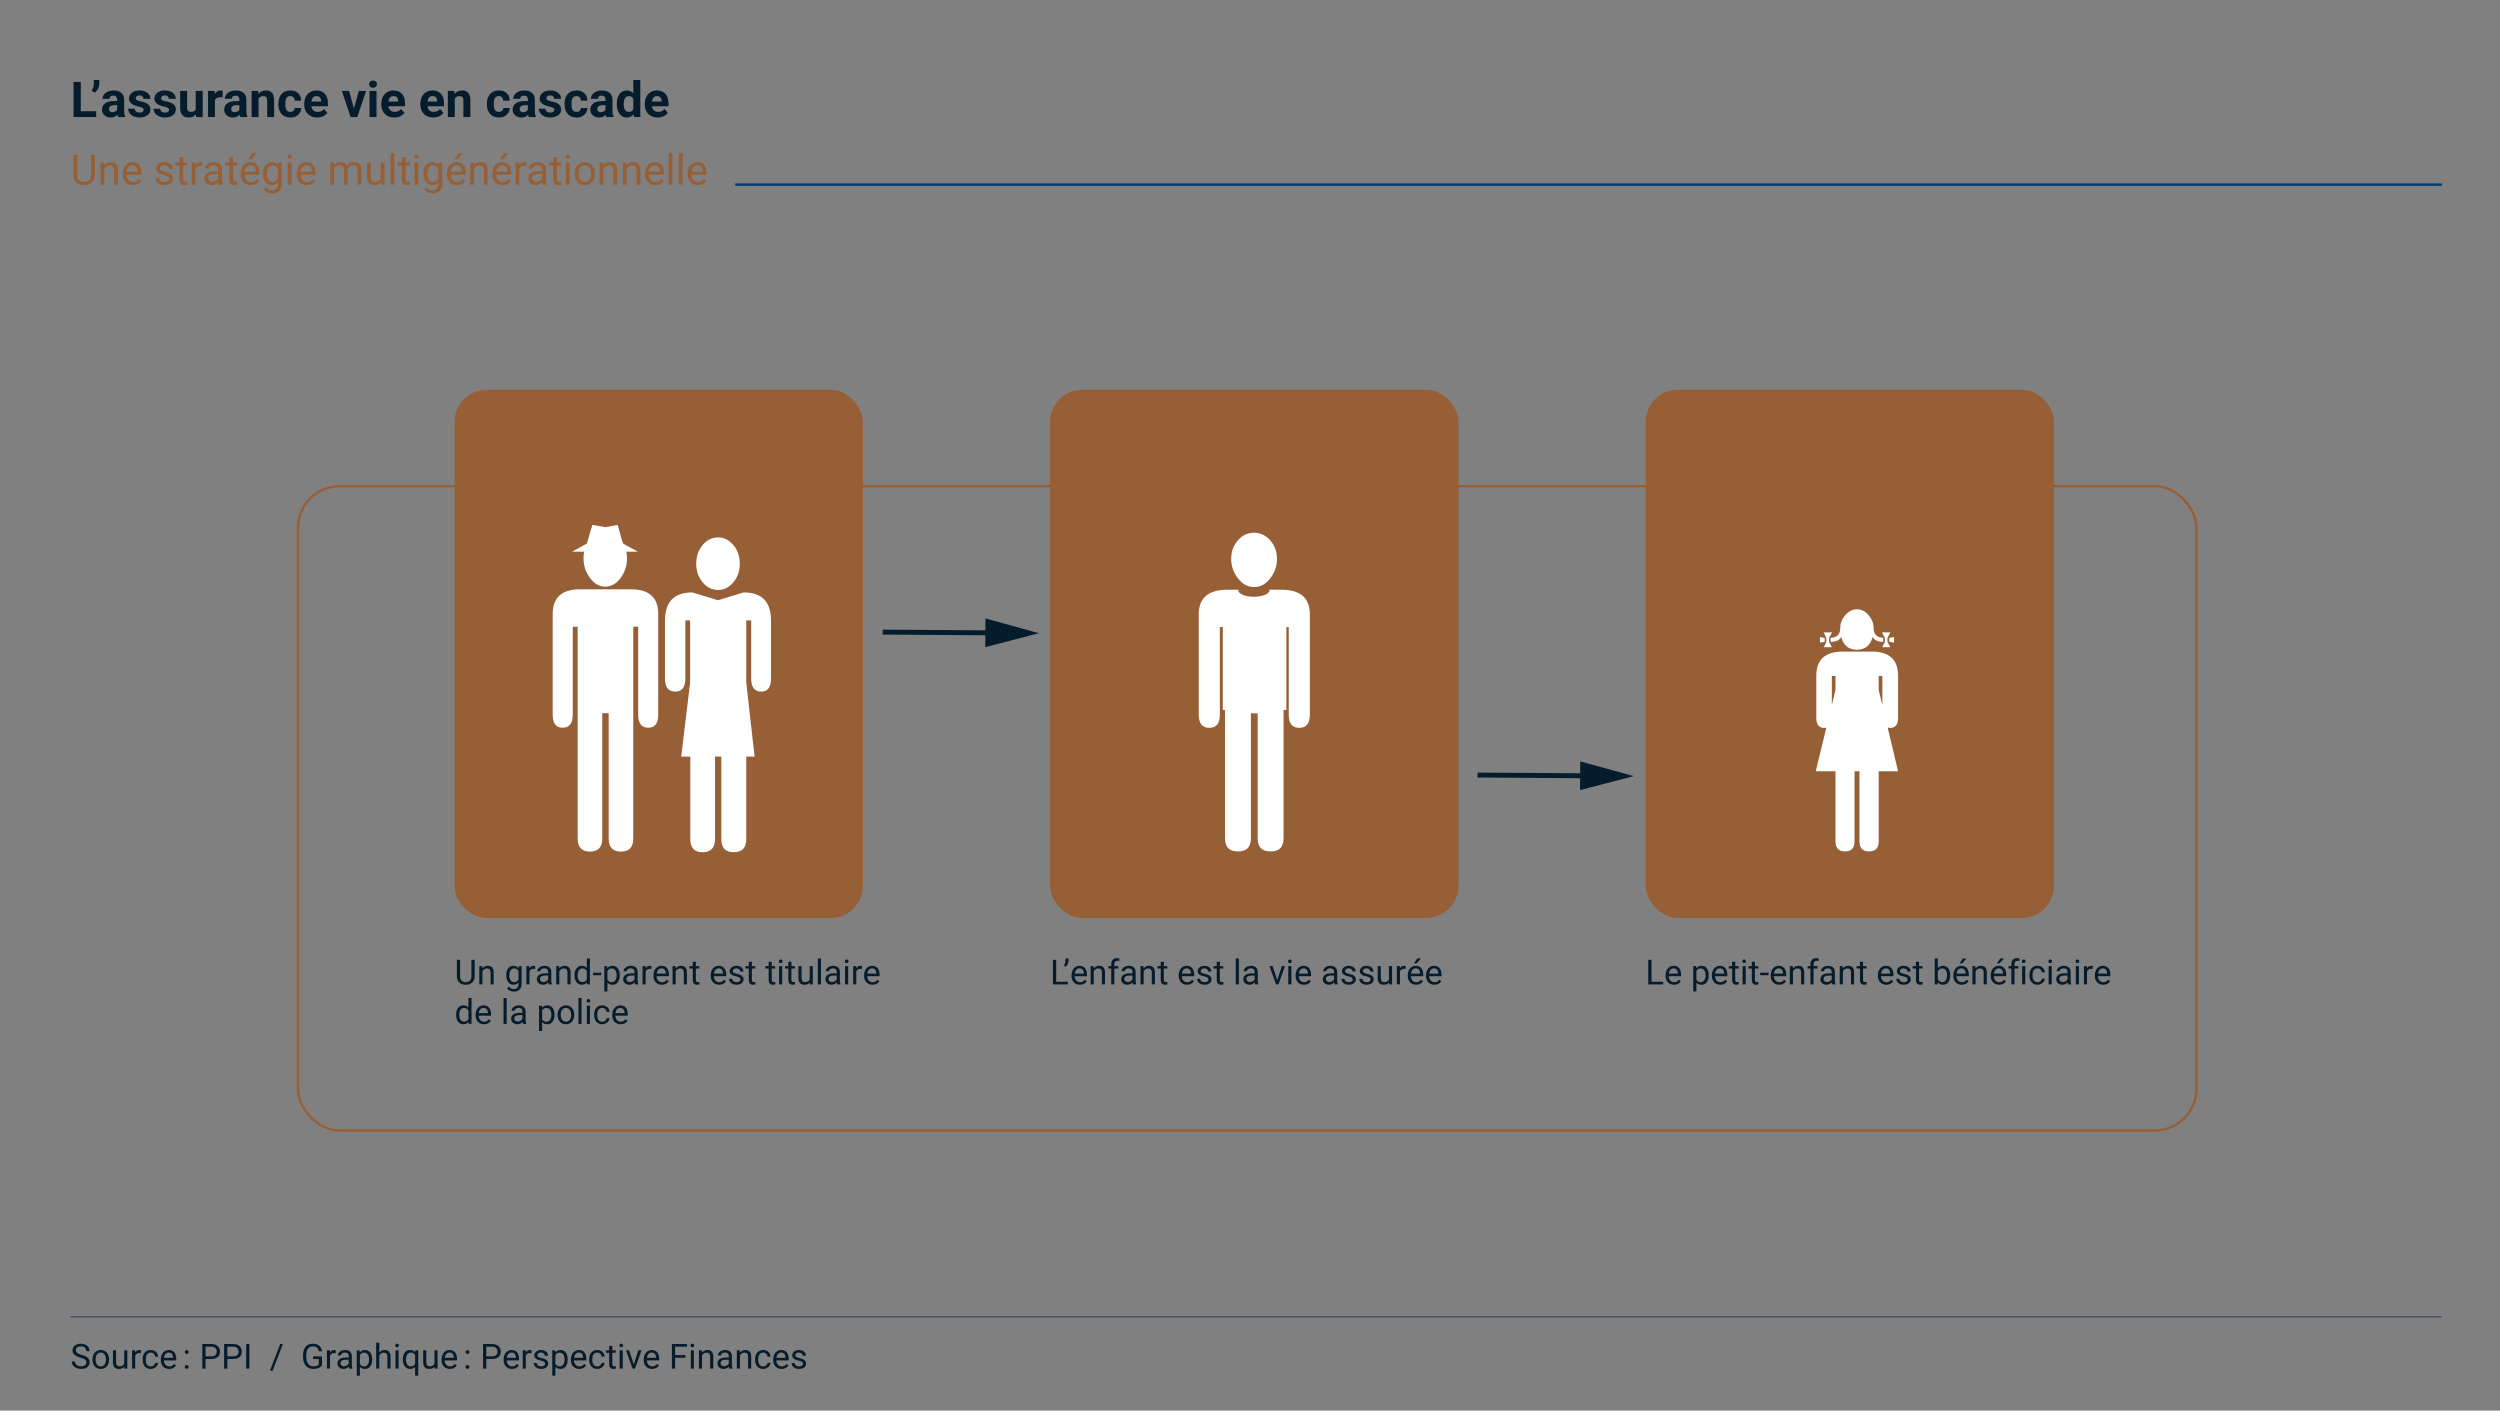 <?xml version="1.0" encoding="UTF-8"?><svg xmlns="http://www.w3.org/2000/svg" xmlns:xlink="http://www.w3.org/1999/xlink" viewBox="0 0 1012 571"><rect x="0" y="0" width="1012" height="571" fill="#808080" stroke="none"/><defs><clipPath id="clippath"><rect x="485.253" y="215.646" width="44.969" height="129.014" fill="none"/></clipPath><clipPath id="clippath-1"><rect x="735.009" y="246.648" width="33.338" height="98.012" fill="none"/></clipPath><clipPath id="clippath-2"><rect x="207.551" y="212.478" width="104.549" height="132.502" fill="none"/></clipPath></defs><g id="Layer_7"><rect x="120.62" y="196.798" width="768.506" height="260.832" rx="16.909" ry="16.909" fill="none" stroke="#965f36" stroke-miterlimit="10" stroke-width=".951"/><path d="M32.588,549.578c-1.126-.322-1.945-.721-2.457-1.191-.514-.473-.77-1.055-.77-1.748,0-.783.313-1.432.939-1.943.627-.514,1.441-.77,2.444-.77.684,0,1.293.131,1.829.396.535.264.949.629,1.244,1.094.293.465.44.973.44,1.523h-1.319c0-.604-.191-1.078-.574-1.424-.383-.344-.923-.518-1.62-.518-.647,0-1.151.143-1.515.428-.361.287-.543.682-.543,1.189,0,.406.172.75.516,1.029.345.281.93.539,1.758.771.826.232,1.474.49,1.941.77.467.281.812.607,1.039.98.225.375.338.814.338,1.32,0,.807-.314,1.453-.943,1.938-.629.486-1.47.729-2.522.729-.684,0-1.321-.131-1.914-.393-.593-.264-1.05-.621-1.37-1.078-.322-.455-.482-.973-.482-1.551h1.319c0,.602.222,1.076.667,1.426.443.348,1.037.521,1.78.521.692,0,1.224-.141,1.593-.424.369-.281.554-.668.554-1.154s-.171-.865-.513-1.131c-.342-.268-.962-.531-1.859-.791Z" fill="#051c2c"/><path d="M37.427,550.248c0-.725.143-1.375.427-1.955.285-.578.682-1.025,1.189-1.34.509-.314,1.089-.471,1.74-.471,1.007,0,1.822.348,2.443,1.045.623.697.934,1.625.934,2.783v.088c0,.721-.138,1.367-.414,1.939-.275.57-.67,1.016-1.182,1.336-.514.318-1.103.479-1.768.479-1.003,0-1.814-.35-2.438-1.047-.621-.697-.933-1.619-.933-2.768v-.09ZM38.699,550.398c0,.82.19,1.479.571,1.977.38.496.89.744,1.527.744.643,0,1.153-.252,1.531-.754.378-.504.567-1.209.567-2.117,0-.811-.192-1.469-.577-1.971-.386-.504-.897-.756-1.535-.756-.624,0-1.128.248-1.511.744-.383.498-.574,1.209-.574,2.133Z" fill="#051c2c"/><path d="M50.313,553.283c-.492.58-1.215.869-2.167.869-.788,0-1.389-.229-1.802-.688-.412-.457-.62-1.137-.625-2.033v-4.812h1.265v4.777c0,1.121.456,1.682,1.367,1.682.966,0,1.608-.359,1.928-1.08v-5.379h1.265v7.396h-1.203l-.027-.732Z" fill="#051c2c"/><path d="M57.04,547.754c-.191-.033-.398-.049-.622-.049-.829,0-1.393.354-1.688,1.061v5.25h-1.265v-7.396h1.23l.021.854c.415-.66,1.003-.99,1.764-.99.246,0,.433.031.561.096v1.176Z" fill="#051c2c"/><path d="M61.039,553.119c.451,0,.846-.137,1.183-.41s.524-.615.561-1.025h1.196c-.022.424-.169.828-.438,1.211s-.628.688-1.076.916c-.449.227-.925.342-1.426.342-1.007,0-1.809-.336-2.402-1.008-.596-.674-.893-1.592-.893-2.76v-.211c0-.721.132-1.361.396-1.922s.644-.996,1.139-1.305c.494-.311,1.078-.465,1.753-.465.829,0,1.519.248,2.067.744.55.498.843,1.143.879,1.936h-1.196c-.036-.479-.218-.871-.544-1.18-.325-.307-.728-.461-1.206-.461-.643,0-1.141.23-1.493.693-.354.463-.53,1.131-.53,2.006v.24c0,.852.176,1.508.526,1.969.351.459.853.689,1.504.689Z" fill="#051c2c"/><path d="M68.469,554.152c-1.003,0-1.818-.33-2.447-.988s-.943-1.539-.943-2.643v-.232c0-.732.14-1.389.421-1.965.279-.576.672-1.027,1.176-1.354.503-.326,1.049-.488,1.637-.488.962,0,1.709.316,2.242.949.533.635.8,1.541.8,2.721v.527h-5.011c.019.729.231,1.318.639,1.768.408.447.927.672,1.556.672.446,0,.825-.09,1.135-.273.31-.182.581-.424.813-.725l.772.602c-.62.953-1.55,1.43-2.789,1.43ZM68.312,547.521c-.511,0-.938.186-1.285.557s-.561.893-.643,1.562h3.705v-.096c-.036-.643-.21-1.141-.52-1.494s-.729-.529-1.258-.529Z" fill="#051c2c"/><path d="M74.797,553.351c0-.219.064-.4.195-.547.129-.145.324-.219.584-.219s.457.074.592.219c.134.146.201.328.201.547,0,.211-.067.385-.201.527-.135.141-.332.211-.592.211s-.455-.07-.584-.211c-.131-.143-.195-.316-.195-.527ZM74.803,547.316c0-.219.065-.402.194-.547.131-.146.325-.219.585-.219s.457.072.591.219c.135.145.202.328.202.547,0,.209-.067.385-.202.525-.134.143-.331.213-.591.213s-.454-.07-.585-.213c-.129-.141-.194-.316-.194-.525Z" fill="#051c2c"/><path d="M83.205,550.119v3.896h-1.312v-9.953h3.671c1.089,0,1.942.277,2.561.834.617.555.926,1.291.926,2.207,0,.967-.302,1.711-.906,2.232-.604.521-1.468.783-2.594.783h-2.345ZM83.205,549.045h2.358c.702,0,1.239-.164,1.613-.496.374-.33.561-.809.561-1.434,0-.594-.187-1.068-.561-1.426-.374-.355-.887-.541-1.538-.555h-2.434v3.91Z" fill="#051c2c"/><path d="M92.037,550.119v3.896h-1.312v-9.953h3.671c1.089,0,1.942.277,2.561.834.617.555.926,1.291.926,2.207,0,.967-.302,1.711-.906,2.232-.604.521-1.468.783-2.594.783h-2.345ZM92.037,549.045h2.358c.702,0,1.239-.164,1.613-.496.374-.33.561-.809.561-1.434,0-.594-.187-1.068-.561-1.426-.374-.355-.887-.541-1.538-.555h-2.434v3.91Z" fill="#051c2c"/><path d="M100.964,554.015h-1.312v-9.953h1.312v9.953Z" fill="#051c2c"/><path d="M110.35,554.869h-1.087l4.156-10.807h1.08l-4.149,10.807Z" fill="#051c2c"/><path d="M130.345,552.709c-.337.484-.808.846-1.412,1.084-.604.24-1.307.359-2.108.359-.812,0-1.531-.191-2.16-.57-.629-.381-1.115-.922-1.46-1.625-.344-.701-.521-1.516-.529-2.439v-.869c0-1.498.35-2.66,1.049-3.486.7-.824,1.684-1.236,2.95-1.236,1.039,0,1.875.266,2.509.797.634.529,1.021,1.283,1.162,2.258h-1.312c-.246-1.32-1.03-1.982-2.352-1.982-.88,0-1.546.311-2,.928-.453.617-.682,1.514-.687,2.686v.814c0,1.117.255,2.006.766,2.664.511.66,1.201.988,2.071.988.492,0,.923-.055,1.292-.164.369-.107.675-.293.916-.551v-2.23h-2.304v-1.074h3.609v3.65Z" fill="#051c2c"/><path d="M135.91,547.754c-.191-.033-.398-.049-.622-.049-.829,0-1.393.354-1.688,1.061v5.25h-1.265v-7.396h1.23l.021.854c.415-.66,1.003-.99,1.764-.99.246,0,.433.031.561.096v1.176Z" fill="#051c2c"/><path d="M141.365,554.015c-.073-.146-.132-.406-.178-.779-.588.609-1.29.916-2.105.916-.729,0-1.327-.207-1.795-.619-.467-.412-.7-.936-.7-1.568,0-.771.293-1.369.878-1.795.586-.426,1.41-.639,2.472-.639h1.23v-.582c0-.441-.132-.793-.396-1.055-.265-.264-.654-.395-1.169-.395-.451,0-.829.115-1.135.342-.306.229-.458.504-.458.828h-1.271c0-.369.131-.727.394-1.07.262-.344.617-.617,1.066-.816.448-.201.941-.301,1.479-.301.853,0,1.52.213,2.003.639s.733,1.014.752,1.76v3.404c0,.68.087,1.219.26,1.621v.109h-1.326ZM139.266,553.05c.396,0,.772-.102,1.128-.307s.613-.473.772-.801v-1.518h-.991c-1.55,0-2.324.453-2.324,1.361,0,.396.132.705.396.93.265.223.604.334,1.019.334Z" fill="#051c2c"/><path d="M150.662,550.398c0,1.127-.258,2.033-.772,2.721-.515.689-1.212,1.033-2.092,1.033-.897,0-1.604-.285-2.119-.855v3.562h-1.265v-10.24h1.155l.062.82c.515-.639,1.23-.957,2.146-.957.889,0,1.592.334,2.109,1.004.517.67.775,1.602.775,2.797v.115ZM149.397,550.256c0-.834-.178-1.492-.533-1.977-.355-.482-.843-.725-1.463-.725-.766,0-1.34.34-1.723,1.02v3.533c.378.676.957,1.012,1.736,1.012.606,0,1.088-.24,1.446-.721.357-.48.536-1.195.536-2.143Z" fill="#051c2c"/><path d="M153.533,547.513c.561-.688,1.29-1.031,2.188-1.031,1.563,0,2.352.881,2.365,2.645v4.889h-1.265v-4.895c-.005-.533-.127-.928-.365-1.184-.24-.254-.612-.383-1.118-.383-.41,0-.771.109-1.08.328s-.552.506-.725.861v5.271h-1.265v-10.5h1.265v3.998Z" fill="#051c2c"/><path d="M159.986,544.656c0-.205.062-.377.188-.52.125-.141.311-.211.557-.211s.433.07.561.211c.128.143.191.314.191.52s-.063.377-.191.514-.314.205-.561.205-.432-.068-.557-.205c-.126-.137-.188-.309-.188-.514ZM161.353,554.015h-1.265v-7.396h1.265v7.396Z" fill="#051c2c"/><path d="M163.069,550.256c0-1.162.267-2.082.8-2.758.533-.678,1.249-1.016,2.146-1.016.875,0,1.565.293,2.071.881l.055-.744h1.162v10.24h-1.265v-3.527c-.511.547-1.189.82-2.037.82-.894,0-1.605-.348-2.137-1.043-.53-.695-.796-1.617-.796-2.766v-.088ZM164.334,550.398c0,.848.179,1.514.537,1.996.357.484.839.725,1.445.725.752,0,1.326-.332,1.723-.998v-3.623c-.401-.65-.971-.977-1.709-.977-.61,0-1.096.242-1.456.729-.36.484-.54,1.201-.54,2.148Z" fill="#051c2c"/><path d="M175.9,553.283c-.492.58-1.215.869-2.167.869-.788,0-1.389-.229-1.802-.688-.412-.457-.62-1.137-.625-2.033v-4.812h1.265v4.777c0,1.121.456,1.682,1.367,1.682.966,0,1.608-.359,1.928-1.08v-5.379h1.265v7.396h-1.203l-.027-.732Z" fill="#051c2c"/><path d="M182.121,554.152c-1.003,0-1.818-.33-2.447-.988s-.943-1.539-.943-2.643v-.232c0-.732.14-1.389.421-1.965.279-.576.672-1.027,1.176-1.354.503-.326,1.049-.488,1.637-.488.962,0,1.709.316,2.242.949.533.635.8,1.541.8,2.721v.527h-5.011c.019.729.231,1.318.639,1.768.408.447.927.672,1.556.672.446,0,.825-.09,1.135-.273.31-.182.581-.424.813-.725l.772.602c-.62.953-1.55,1.43-2.789,1.43ZM181.964,547.521c-.511,0-.938.186-1.285.557s-.561.893-.643,1.562h3.705v-.096c-.036-.643-.21-1.141-.52-1.494s-.729-.529-1.258-.529Z" fill="#051c2c"/><path d="M188.448,553.351c0-.219.064-.4.195-.547.129-.145.324-.219.584-.219s.457.074.592.219c.134.146.201.328.201.547,0,.211-.067.385-.201.527-.135.141-.332.211-.592.211s-.455-.07-.584-.211c-.131-.143-.195-.316-.195-.527ZM188.455,547.316c0-.219.065-.402.194-.547.131-.146.325-.219.585-.219s.457.072.591.219c.135.145.202.328.202.547,0,.209-.067.385-.202.525-.134.143-.331.213-.591.213s-.454-.07-.585-.213c-.129-.141-.194-.316-.194-.525Z" fill="#051c2c"/><path d="M196.856,550.119v3.896h-1.312v-9.953h3.671c1.089,0,1.942.277,2.561.834.617.555.926,1.291.926,2.207,0,.967-.302,1.711-.906,2.232-.604.521-1.468.783-2.594.783h-2.345ZM196.856,549.045h2.358c.702,0,1.239-.164,1.613-.496.374-.33.561-.809.561-1.434,0-.594-.187-1.068-.561-1.426-.374-.355-.887-.541-1.538-.555h-2.434v3.91Z" fill="#051c2c"/><path d="M207.247,554.152c-1.003,0-1.818-.33-2.447-.988s-.943-1.539-.943-2.643v-.232c0-.732.14-1.389.421-1.965.279-.576.672-1.027,1.176-1.354.503-.326,1.049-.488,1.637-.488.962,0,1.709.316,2.242.949.533.635.8,1.541.8,2.721v.527h-5.011c.019.729.231,1.318.639,1.768.408.447.927.672,1.556.672.446,0,.825-.09,1.135-.273.31-.182.581-.424.813-.725l.772.602c-.62.953-1.55,1.43-2.789,1.43ZM207.089,547.521c-.511,0-.938.186-1.285.557s-.561.893-.643,1.562h3.705v-.096c-.036-.643-.21-1.141-.52-1.494s-.729-.529-1.258-.529Z" fill="#051c2c"/><path d="M215.17,547.754c-.191-.033-.398-.049-.622-.049-.829,0-1.393.354-1.688,1.061v5.25h-1.265v-7.396h1.23l.021.854c.415-.66,1.003-.99,1.764-.99.246,0,.433.031.561.096v1.176Z" fill="#051c2c"/><path d="M220.638,552.052c0-.342-.129-.607-.387-.795-.257-.189-.706-.354-1.346-.49-.641-.137-1.148-.301-1.525-.492-.375-.191-.653-.418-.834-.684-.18-.264-.27-.578-.27-.943,0-.605.256-1.119.77-1.537.512-.42,1.167-.629,1.965-.629.839,0,1.519.217,2.041.648.521.434.782.986.782,1.662h-1.271c0-.348-.147-.645-.44-.896-.295-.25-.665-.375-1.111-.375-.46,0-.82.1-1.08.301-.26.199-.39.463-.39.785,0,.307.121.535.362.691.241.154.678.303,1.309.443.632.143,1.144.311,1.535.506.392.197.683.432.871.709.189.275.284.611.284,1.008,0,.66-.265,1.189-.793,1.59-.528.398-1.215.598-2.058.598-.593,0-1.116-.105-1.572-.314-.456-.211-.812-.502-1.07-.879-.257-.375-.386-.783-.386-1.221h1.265c.022.424.192.76.51,1.01.316.248.734.371,1.254.371.479,0,.862-.096,1.152-.289.289-.195.434-.453.434-.777Z" fill="#051c2c"/><path d="M229.798,550.398c0,1.127-.258,2.033-.772,2.721-.515.689-1.212,1.033-2.092,1.033-.897,0-1.604-.285-2.119-.855v3.562h-1.265v-10.24h1.155l.062.82c.515-.639,1.23-.957,2.146-.957.889,0,1.592.334,2.109,1.004.517.67.775,1.602.775,2.797v.115ZM228.534,550.256c0-.834-.178-1.492-.533-1.977-.355-.482-.843-.725-1.463-.725-.766,0-1.34.34-1.723,1.02v3.533c.378.676.957,1.012,1.736,1.012.606,0,1.088-.24,1.446-.721.357-.48.536-1.195.536-2.143Z" fill="#051c2c"/><path d="M234.474,554.152c-1.003,0-1.818-.33-2.447-.988s-.943-1.539-.943-2.643v-.232c0-.732.14-1.389.421-1.965.279-.576.672-1.027,1.176-1.354.503-.326,1.049-.488,1.637-.488.962,0,1.709.316,2.242.949.533.635.8,1.541.8,2.721v.527h-5.011c.019.729.231,1.318.639,1.768.408.447.927.672,1.556.672.446,0,.825-.09,1.135-.273.31-.182.581-.424.813-.725l.772.602c-.62.953-1.55,1.43-2.789,1.43ZM234.317,547.521c-.511,0-.938.186-1.285.557s-.561.893-.643,1.562h3.705v-.096c-.036-.643-.21-1.141-.52-1.494s-.729-.529-1.258-.529Z" fill="#051c2c"/><path d="M241.789,553.119c.451,0,.846-.137,1.183-.41s.524-.615.561-1.025h1.196c-.022.424-.169.828-.438,1.211s-.628.688-1.076.916c-.449.227-.925.342-1.426.342-1.007,0-1.809-.336-2.402-1.008-.596-.674-.893-1.592-.893-2.76v-.211c0-.721.132-1.361.396-1.922s.644-.996,1.139-1.305c.494-.311,1.078-.465,1.753-.465.829,0,1.519.248,2.067.744.55.498.843,1.143.879,1.936h-1.196c-.036-.479-.218-.871-.544-1.18-.325-.307-.728-.461-1.206-.461-.643,0-1.141.23-1.493.693-.354.463-.53,1.131-.53,2.006v.24c0,.852.176,1.508.526,1.969.351.459.853.689,1.504.689Z" fill="#051c2c"/><path d="M247.866,544.828v1.791h1.381v.977h-1.381v4.594c0,.297.062.518.185.666s.333.223.629.223c.146,0,.347-.027.602-.082v1.02c-.333.092-.656.137-.971.137-.565,0-.991-.172-1.278-.514s-.431-.826-.431-1.455v-4.588h-1.347v-.977h1.347v-1.791h1.265Z" fill="#051c2c"/><path d="M250.73,544.656c0-.205.062-.377.188-.52.125-.141.311-.211.557-.211s.433.07.561.211c.128.143.191.314.191.52s-.063.377-.191.514-.314.205-.561.205-.432-.068-.557-.205c-.126-.137-.188-.309-.188-.514ZM252.097,554.015h-1.265v-7.396h1.265v7.396Z" fill="#051c2c"/><path d="M256.561,552.299l1.832-5.68h1.292l-2.652,7.396h-.964l-2.68-7.396h1.292l1.88,5.68Z" fill="#051c2c"/><path d="M263.971,554.152c-1.003,0-1.818-.33-2.447-.988s-.943-1.539-.943-2.643v-.232c0-.732.14-1.389.421-1.965.279-.576.672-1.027,1.176-1.354.503-.326,1.049-.488,1.637-.488.962,0,1.709.316,2.242.949.533.635.8,1.541.8,2.721v.527h-5.011c.019.729.231,1.318.639,1.768.408.447.927.672,1.556.672.446,0,.825-.09,1.135-.273.31-.182.581-.424.813-.725l.772.602c-.62.953-1.55,1.43-2.789,1.43ZM263.814,547.521c-.511,0-.938.186-1.285.557s-.561.893-.643,1.562h3.705v-.096c-.036-.643-.21-1.141-.52-1.494s-.729-.529-1.258-.529Z" fill="#051c2c"/><path d="M277.472,549.619h-4.177v4.396h-1.312v-9.953h6.166v1.072h-4.854v3.412h4.177v1.072Z" fill="#051c2c"/><path d="M279.53,544.656c0-.205.062-.377.188-.52.125-.141.311-.211.557-.211s.433.07.561.211c.128.143.191.314.191.52s-.063.377-.191.514-.314.205-.561.205-.432-.068-.557-.205c-.126-.137-.188-.309-.188-.514ZM280.897,554.015h-1.265v-7.396h1.265v7.396Z" fill="#051c2c"/><path d="M284.117,546.619l.041.93c.565-.711,1.304-1.066,2.215-1.066,1.563,0,2.352.881,2.365,2.645v4.889h-1.265v-4.895c-.005-.533-.127-.928-.365-1.184-.24-.254-.612-.383-1.118-.383-.41,0-.771.109-1.08.328s-.552.506-.725.861v5.271h-1.265v-7.396h1.196Z" fill="#051c2c"/><path d="M295.212,554.015c-.073-.146-.132-.406-.178-.779-.588.609-1.29.916-2.105.916-.729,0-1.327-.207-1.795-.619-.467-.412-.7-.936-.7-1.568,0-.771.293-1.369.878-1.795.586-.426,1.41-.639,2.472-.639h1.23v-.582c0-.441-.132-.793-.396-1.055-.265-.264-.654-.395-1.169-.395-.451,0-.829.115-1.135.342-.306.229-.458.504-.458.828h-1.271c0-.369.131-.727.394-1.07.262-.344.617-.617,1.066-.816.448-.201.941-.301,1.479-.301.853,0,1.52.213,2.003.639s.733,1.014.752,1.76v3.404c0,.68.087,1.219.26,1.621v.109h-1.326ZM293.113,553.05c.396,0,.772-.102,1.128-.307s.613-.473.772-.801v-1.518h-.991c-1.55,0-2.324.453-2.324,1.361,0,.396.132.705.396.93.265.223.604.334,1.019.334Z" fill="#051c2c"/><path d="M299.457,546.619l.041.93c.565-.711,1.304-1.066,2.215-1.066,1.563,0,2.352.881,2.365,2.645v4.889h-1.265v-4.895c-.005-.533-.127-.928-.365-1.184-.24-.254-.612-.383-1.118-.383-.41,0-.771.109-1.08.328s-.552.506-.725.861v5.271h-1.265v-7.396h1.196Z" fill="#051c2c"/><path d="M308.952,553.119c.451,0,.846-.137,1.183-.41s.524-.615.561-1.025h1.196c-.022.424-.169.828-.438,1.211s-.628.688-1.076.916c-.449.227-.925.342-1.426.342-1.007,0-1.809-.336-2.402-1.008-.596-.674-.893-1.592-.893-2.76v-.211c0-.721.132-1.361.396-1.922s.644-.996,1.139-1.305c.494-.311,1.078-.465,1.753-.465.829,0,1.519.248,2.067.744.55.498.843,1.143.879,1.936h-1.196c-.036-.479-.218-.871-.544-1.18-.325-.307-.728-.461-1.206-.461-.643,0-1.141.23-1.493.693-.354.463-.53,1.131-.53,2.006v.24c0,.852.176,1.508.526,1.969.351.459.853.689,1.504.689Z" fill="#051c2c"/><path d="M316.382,554.152c-1.003,0-1.818-.33-2.447-.988s-.943-1.539-.943-2.643v-.232c0-.732.14-1.389.421-1.965.279-.576.672-1.027,1.176-1.354.503-.326,1.049-.488,1.637-.488.962,0,1.709.316,2.242.949.533.635.8,1.541.8,2.721v.527h-5.011c.019.729.231,1.318.639,1.768.408.447.927.672,1.556.672.446,0,.825-.09,1.135-.273.31-.182.581-.424.813-.725l.772.602c-.62.953-1.55,1.43-2.789,1.43ZM316.225,547.521c-.511,0-.938.186-1.285.557s-.561.893-.643,1.562h3.705v-.096c-.036-.643-.21-1.141-.52-1.494s-.729-.529-1.258-.529Z" fill="#051c2c"/><path d="M325.037,552.052c0-.342-.129-.607-.387-.795-.257-.189-.706-.354-1.346-.49-.641-.137-1.148-.301-1.525-.492-.375-.191-.653-.418-.834-.684-.18-.264-.27-.578-.27-.943,0-.605.256-1.119.77-1.537.512-.42,1.167-.629,1.965-.629.839,0,1.519.217,2.041.648.521.434.782.986.782,1.662h-1.271c0-.348-.147-.645-.44-.896-.295-.25-.665-.375-1.111-.375-.46,0-.82.1-1.08.301-.26.199-.39.463-.39.785,0,.307.121.535.362.691.241.154.678.303,1.309.443.632.143,1.144.311,1.535.506.392.197.683.432.871.709.189.275.284.611.284,1.008,0,.66-.265,1.189-.793,1.59-.528.398-1.215.598-2.058.598-.593,0-1.116-.105-1.572-.314-.456-.211-.812-.502-1.07-.879-.257-.375-.386-.783-.386-1.221h1.265c.022.424.192.76.51,1.01.316.248.734.371,1.254.371.479,0,.862-.096,1.152-.289.289-.195.434-.453.434-.777Z" fill="#051c2c"/><line x1="28.499" y1="533.047" x2="988.499" y2="533.047" fill="none" stroke="#3d4d5c" stroke-miterlimit="10" stroke-width=".5"/><polyline points="28.499 105.237 28.499 32.376 581.112 32.376 581.112 105.237" fill="none"/><path d="M32.7,45.023h6.221v2.354h-9.15v-14.219h2.93v11.865Z" fill="#051c2c"/><path d="M38.413,37.523l-1.328-.771c.56-.879.85-1.787.869-2.725v-1.65h2.246v1.514c0,.586-.163,1.221-.488,1.904s-.759,1.26-1.299,1.729Z" fill="#051c2c"/><path d="M47.827,47.377c-.13-.254-.225-.569-.283-.947-.684.762-1.572,1.143-2.666,1.143-1.035,0-1.893-.299-2.573-.898-.681-.599-1.021-1.354-1.021-2.266,0-1.119.415-1.979,1.245-2.578.83-.599,2.029-.901,3.599-.908h1.299v-.605c0-.488-.125-.879-.376-1.172s-.646-.439-1.187-.439c-.476,0-.848.114-1.118.342-.271.229-.405.541-.405.938h-2.822c0-.611.188-1.178.566-1.699.378-.521.911-.929,1.602-1.225.69-.297,1.465-.445,2.324-.445,1.302,0,2.336.328,3.101.982s1.147,1.573,1.147,2.758v4.58c.007,1.003.146,1.762.42,2.275v.166h-2.852ZM45.493,45.414c.417,0,.801-.092,1.152-.277s.612-.436.781-.748v-1.816h-1.055c-1.413,0-2.165.488-2.256,1.465l-.01.166c0,.352.124.642.371.869.247.229.586.342,1.016.342Z" fill="#051c2c"/><path d="M58.149,44.457c0-.345-.171-.616-.513-.814-.342-.199-.891-.377-1.646-.533-2.513-.527-3.77-1.595-3.77-3.203,0-.938.389-1.72,1.167-2.348.778-.629,1.795-.943,3.052-.943,1.341,0,2.414.316,3.218.947.804.632,1.206,1.452,1.206,2.461h-2.822c0-.403-.13-.736-.391-1s-.667-.396-1.221-.396c-.476,0-.843.107-1.104.322s-.391.488-.391.82c0,.312.148.565.444.758.296.191.796.357,1.499.498.703.14,1.296.297,1.777.473,1.491.547,2.236,1.494,2.236,2.842,0,.964-.413,1.744-1.24,2.34s-1.895.893-3.203.893c-.886,0-1.672-.157-2.358-.473-.687-.316-1.226-.749-1.616-1.299-.391-.551-.586-1.145-.586-1.783h2.676c.026.502.212.886.557,1.152.345.268.808.4,1.387.4.54,0,.949-.102,1.226-.307s.415-.475.415-.807Z" fill="#051c2c"/><path d="M68.432,44.457c0-.345-.171-.616-.513-.814-.342-.199-.891-.377-1.646-.533-2.513-.527-3.77-1.595-3.77-3.203,0-.938.389-1.72,1.167-2.348.778-.629,1.795-.943,3.052-.943,1.341,0,2.414.316,3.218.947.804.632,1.206,1.452,1.206,2.461h-2.822c0-.403-.13-.736-.391-1s-.667-.396-1.221-.396c-.476,0-.843.107-1.104.322s-.391.488-.391.82c0,.312.148.565.444.758.296.191.796.357,1.499.498.703.14,1.296.297,1.777.473,1.491.547,2.236,1.494,2.236,2.842,0,.964-.413,1.744-1.24,2.34s-1.895.893-3.203.893c-.886,0-1.672-.157-2.358-.473-.687-.316-1.226-.749-1.616-1.299-.391-.551-.586-1.145-.586-1.783h2.676c.026.502.212.886.557,1.152.345.268.808.4,1.387.4.54,0,.949-.102,1.226-.307s.415-.475.415-.807Z" fill="#051c2c"/><path d="M79.321,46.302c-.696.847-1.66,1.27-2.891,1.27-1.133,0-1.997-.325-2.593-.977-.596-.65-.9-1.604-.913-2.861v-6.924h2.822v6.834c0,1.102.501,1.652,1.504,1.652.957,0,1.614-.332,1.973-.996v-7.49h2.832v10.566h-2.656l-.078-1.074Z" fill="#051c2c"/><path d="M90.122,39.457c-.384-.052-.723-.078-1.016-.078-1.067,0-1.768.361-2.1,1.084v6.914h-2.822v-10.566h2.666l.078,1.26c.566-.97,1.351-1.455,2.354-1.455.312,0,.605.043.879.127l-.039,2.715Z" fill="#051c2c"/><path d="M97.309,47.377c-.13-.254-.225-.569-.283-.947-.684.762-1.572,1.143-2.666,1.143-1.035,0-1.893-.299-2.573-.898-.681-.599-1.021-1.354-1.021-2.266,0-1.119.415-1.979,1.245-2.578.83-.599,2.029-.901,3.599-.908h1.299v-.605c0-.488-.125-.879-.376-1.172s-.646-.439-1.187-.439c-.476,0-.848.114-1.118.342-.271.229-.405.541-.405.938h-2.822c0-.611.188-1.178.566-1.699.378-.521.911-.929,1.602-1.225.69-.297,1.465-.445,2.324-.445,1.302,0,2.336.328,3.101.982s1.147,1.573,1.147,2.758v4.58c.007,1.003.146,1.762.42,2.275v.166h-2.852ZM94.975,45.414c.417,0,.801-.092,1.152-.277s.612-.436.781-.748v-1.816h-1.055c-1.413,0-2.165.488-2.256,1.465l-.01.166c0,.352.124.642.371.869.247.229.586.342,1.016.342Z" fill="#051c2c"/><path d="M104.506,36.81l.088,1.221c.755-.943,1.768-1.416,3.037-1.416,1.12,0,1.953.329,2.5.986.547.658.827,1.641.84,2.949v6.826h-2.822v-6.758c0-.599-.13-1.033-.391-1.303-.261-.271-.693-.406-1.299-.406-.794,0-1.39.339-1.787,1.016v7.451h-2.822v-10.566h2.656Z" fill="#051c2c"/><path d="M117.505,45.297c.521,0,.944-.143,1.27-.43.325-.286.495-.667.508-1.143h2.646c-.007.717-.202,1.373-.586,1.969s-.91,1.058-1.577,1.387c-.667.328-1.404.492-2.212.492-1.511,0-2.702-.479-3.574-1.439-.872-.961-1.309-2.287-1.309-3.98v-.186c0-1.627.433-2.926,1.299-3.896.866-.97,2.054-1.455,3.564-1.455,1.321,0,2.381.377,3.179,1.129s1.203,1.752,1.216,3.002h-2.646c-.013-.549-.183-.996-.508-1.34s-.755-.516-1.289-.516c-.657,0-1.154.24-1.489.719-.335.48-.503,1.258-.503,2.333v.294c0,1.089.166,1.871.498,2.348.332.476.837.713,1.514.713Z" fill="#051c2c"/><path d="M128.403,47.572c-1.55,0-2.811-.475-3.784-1.426-.974-.95-1.46-2.217-1.46-3.799v-.273c0-1.061.205-2.01.615-2.846.41-.837.991-1.481,1.743-1.934.752-.453,1.609-.68,2.573-.68,1.445,0,2.583.456,3.413,1.367.83.912,1.245,2.204,1.245,3.877v1.152h-6.729c.091.69.366,1.244.825,1.66.459.417,1.04.625,1.743.625,1.087,0,1.937-.394,2.549-1.182l1.387,1.553c-.423.6-.996,1.066-1.719,1.402-.723.335-1.523.502-2.402.502ZM128.081,38.89c-.56,0-1.014.189-1.362.569s-.571.923-.669,1.628h3.926v-.225c-.013-.629-.183-1.113-.508-1.457s-.788-.516-1.387-.516Z" fill="#051c2c"/><path d="M143.286,43.929l1.963-7.119h2.949l-3.564,10.566h-2.695l-3.564-10.566h2.949l1.963,7.119Z" fill="#051c2c"/><path d="M149.419,34.076c0-.423.142-.771.425-1.045s.669-.41,1.157-.41c.481,0,.866.137,1.152.41s.43.622.43,1.045c0,.43-.145.781-.435,1.055s-.672.41-1.147.41-.857-.137-1.147-.41-.435-.625-.435-1.055ZM152.417,47.377h-2.832v-10.566h2.832v10.566Z" fill="#051c2c"/><path d="M159.604,47.572c-1.55,0-2.811-.475-3.784-1.426-.974-.95-1.46-2.217-1.46-3.799v-.273c0-1.061.205-2.01.615-2.846.41-.837.991-1.481,1.743-1.934.752-.453,1.609-.68,2.573-.68,1.445,0,2.583.456,3.413,1.367.83.912,1.245,2.204,1.245,3.877v1.152h-6.729c.091.69.366,1.244.825,1.66.459.417,1.04.625,1.743.625,1.087,0,1.937-.394,2.549-1.182l1.387,1.553c-.423.6-.996,1.066-1.719,1.402-.723.335-1.523.502-2.402.502ZM159.282,38.89c-.56,0-1.014.189-1.362.569s-.571.923-.669,1.628h3.926v-.225c-.013-.629-.183-1.113-.508-1.457s-.788-.516-1.387-.516Z" fill="#051c2c"/><path d="M175.395,47.572c-1.55,0-2.811-.475-3.784-1.426-.974-.95-1.46-2.217-1.46-3.799v-.273c0-1.061.205-2.01.615-2.846.41-.837.991-1.481,1.743-1.934.752-.453,1.609-.68,2.573-.68,1.445,0,2.583.456,3.413,1.367.83.912,1.245,2.204,1.245,3.877v1.152h-6.729c.091.69.366,1.244.825,1.66.459.417,1.04.625,1.743.625,1.087,0,1.937-.394,2.549-1.182l1.387,1.553c-.423.6-.996,1.066-1.719,1.402-.723.335-1.523.502-2.402.502ZM175.073,38.89c-.56,0-1.014.189-1.362.569s-.571.923-.669,1.628h3.926v-.225c-.013-.629-.183-1.113-.508-1.457s-.788-.516-1.387-.516Z" fill="#051c2c"/><path d="M183.94,36.81l.088,1.221c.755-.943,1.768-1.416,3.037-1.416,1.12,0,1.953.329,2.5.986.547.658.827,1.641.84,2.949v6.826h-2.822v-6.758c0-.599-.13-1.033-.391-1.303-.261-.271-.693-.406-1.299-.406-.794,0-1.39.339-1.787,1.016v7.451h-2.822v-10.566h2.656Z" fill="#051c2c"/><path d="M201.919,45.297c.521,0,.944-.143,1.27-.43.325-.286.495-.667.508-1.143h2.646c-.007.717-.202,1.373-.586,1.969s-.91,1.058-1.577,1.387c-.667.328-1.404.492-2.212.492-1.511,0-2.702-.479-3.574-1.439-.872-.961-1.309-2.287-1.309-3.98v-.186c0-1.627.433-2.926,1.299-3.896.866-.97,2.054-1.455,3.564-1.455,1.321,0,2.381.377,3.179,1.129s1.203,1.752,1.216,3.002h-2.646c-.013-.549-.183-.996-.508-1.34s-.755-.516-1.289-.516c-.657,0-1.154.24-1.489.719-.335.48-.503,1.258-.503,2.333v.294c0,1.089.166,1.871.498,2.348.332.476.837.713,1.514.713Z" fill="#051c2c"/><path d="M214.077,47.377c-.13-.254-.225-.569-.283-.947-.684.762-1.572,1.143-2.666,1.143-1.035,0-1.893-.299-2.573-.898-.681-.599-1.021-1.354-1.021-2.266,0-1.119.415-1.979,1.245-2.578.83-.599,2.029-.901,3.599-.908h1.299v-.605c0-.488-.125-.879-.376-1.172s-.646-.439-1.187-.439c-.476,0-.848.114-1.118.342-.271.229-.405.541-.405.938h-2.822c0-.611.188-1.178.566-1.699.378-.521.911-.929,1.602-1.225.69-.297,1.465-.445,2.324-.445,1.302,0,2.336.328,3.101.982s1.147,1.573,1.147,2.758v4.58c.007,1.003.146,1.762.42,2.275v.166h-2.852ZM211.743,45.414c.417,0,.801-.092,1.152-.277s.612-.436.781-.748v-1.816h-1.055c-1.413,0-2.165.488-2.256,1.465l-.01.166c0,.352.124.642.371.869.247.229.586.342,1.016.342Z" fill="#051c2c"/><path d="M224.399,44.457c0-.345-.171-.616-.513-.814-.342-.199-.891-.377-1.646-.533-2.513-.527-3.77-1.595-3.77-3.203,0-.938.389-1.72,1.167-2.348.778-.629,1.795-.943,3.052-.943,1.341,0,2.414.316,3.218.947.804.632,1.206,1.452,1.206,2.461h-2.822c0-.403-.13-.736-.391-1s-.667-.396-1.221-.396c-.476,0-.843.107-1.104.322s-.391.488-.391.82c0,.312.148.565.444.758.296.191.796.357,1.499.498.703.14,1.296.297,1.777.473,1.491.547,2.236,1.494,2.236,2.842,0,.964-.413,1.744-1.24,2.34s-1.895.893-3.203.893c-.886,0-1.672-.157-2.358-.473-.687-.316-1.226-.749-1.616-1.299-.391-.551-.586-1.145-.586-1.783h2.676c.026.502.212.886.557,1.152.345.268.808.4,1.387.4.54,0,.949-.102,1.226-.307s.415-.475.415-.807Z" fill="#051c2c"/><path d="M233.354,45.297c.521,0,.944-.143,1.27-.43.325-.286.495-.667.508-1.143h2.646c-.007.717-.202,1.373-.586,1.969s-.91,1.058-1.577,1.387c-.667.328-1.404.492-2.212.492-1.511,0-2.702-.479-3.574-1.439-.872-.961-1.309-2.287-1.309-3.98v-.186c0-1.627.433-2.926,1.299-3.896.866-.97,2.054-1.455,3.564-1.455,1.321,0,2.381.377,3.179,1.129s1.203,1.752,1.216,3.002h-2.646c-.013-.549-.183-.996-.508-1.34s-.755-.516-1.289-.516c-.657,0-1.154.24-1.489.719-.335.48-.503,1.258-.503,2.333v.294c0,1.089.166,1.871.498,2.348.332.476.837.713,1.514.713Z" fill="#051c2c"/><path d="M245.512,47.377c-.13-.254-.225-.569-.283-.947-.684.762-1.572,1.143-2.666,1.143-1.035,0-1.893-.299-2.573-.898-.681-.599-1.021-1.354-1.021-2.266,0-1.119.415-1.979,1.245-2.578.83-.599,2.029-.901,3.599-.908h1.299v-.605c0-.488-.125-.879-.376-1.172s-.646-.439-1.187-.439c-.476,0-.848.114-1.118.342-.271.229-.405.541-.405.938h-2.822c0-.611.188-1.178.566-1.699.378-.521.911-.929,1.602-1.225.69-.297,1.465-.445,2.324-.445,1.302,0,2.336.328,3.101.982s1.147,1.573,1.147,2.758v4.58c.007,1.003.146,1.762.42,2.275v.166h-2.852ZM243.178,45.414c.417,0,.801-.092,1.152-.277s.612-.436.781-.748v-1.816h-1.055c-1.413,0-2.165.488-2.256,1.465l-.01.166c0,.352.124.642.371.869.247.229.586.342,1.016.342Z" fill="#051c2c"/><path d="M249.672,42.015c0-1.646.369-2.959,1.108-3.936s1.75-1.465,3.032-1.465c1.028,0,1.878.385,2.549,1.152v-5.391h2.832v15h-2.549l-.137-1.123c-.703.879-1.608,1.318-2.715,1.318-1.243,0-2.241-.489-2.993-1.469-.752-.98-1.128-2.343-1.128-4.088ZM252.495,42.226c0,.99.173,1.75.518,2.279.345.527.847.791,1.504.791.872,0,1.487-.367,1.846-1.104v-4.177c-.352-.736-.96-1.105-1.826-1.105-1.36,0-2.041,1.105-2.041,3.316Z" fill="#051c2c"/><path d="M266.245,47.572c-1.55,0-2.811-.475-3.784-1.426-.974-.95-1.46-2.217-1.46-3.799v-.273c0-1.061.205-2.01.615-2.846.41-.837.991-1.481,1.743-1.934.752-.453,1.609-.68,2.573-.68,1.445,0,2.583.456,3.413,1.367.83.912,1.245,2.204,1.245,3.877v1.152h-6.729c.091.69.366,1.244.825,1.66.459.417,1.04.625,1.743.625,1.087,0,1.937-.394,2.549-1.182l1.387,1.553c-.423.6-.996,1.066-1.719,1.402-.723.335-1.523.502-2.402.502ZM265.922,38.89c-.56,0-1.014.189-1.362.569s-.571.923-.669,1.628h3.926v-.225c-.013-.629-.183-1.113-.508-1.457s-.788-.516-1.387-.516Z" fill="#051c2c"/><path d="M38.412,62.691v8.218c-.006,1.14-.364,2.072-1.075,2.798-.711.725-1.675,1.131-2.893,1.22l-.424.017c-1.322,0-2.376-.357-3.162-1.07-.786-.715-1.185-1.697-1.195-2.947v-8.234h1.577v8.185c0,.874.241,1.554.722,2.038.482.484,1.168.727,2.059.727.902,0,1.593-.241,2.071-.723s.718-1.159.718-2.033v-8.193h1.603Z" fill="#965f36"/><path d="M42.139,65.796l.049,1.129c.687-.863,1.583-1.295,2.689-1.295,1.898,0,2.855,1.071,2.873,3.212v5.936h-1.536v-5.943c-.006-.647-.153-1.126-.444-1.436-.29-.311-.742-.465-1.357-.465-.498,0-.935.133-1.311.398-.377.266-.67.613-.881,1.045v6.4h-1.535v-8.981h1.453Z" fill="#965f36"/><path d="M53.793,74.943c-1.217,0-2.207-.4-2.971-1.199-.764-.8-1.146-1.869-1.146-3.209v-.281c0-.892.171-1.688.511-2.387.341-.7.816-1.248,1.428-1.644s1.274-.594,1.988-.594c1.168,0,2.075.385,2.723,1.153.647.77.972,1.871.972,3.305v.639h-6.085c.022.885.281,1.601.776,2.146.495.546,1.125.817,1.889.817.542,0,1.001-.11,1.377-.332.377-.221.706-.514.988-.879l.938.73c-.752,1.156-1.881,1.734-3.387,1.734ZM53.602,66.891c-.62,0-1.14.226-1.561.677s-.681,1.083-.78,1.896h4.499v-.116c-.044-.78-.255-1.385-.631-1.813-.376-.43-.886-.644-1.527-.644Z" fill="#965f36"/><path d="M68.51,72.394c0-.414-.156-.736-.469-.967-.312-.229-.858-.428-1.636-.594s-1.395-.365-1.851-.598c-.457-.232-.794-.509-1.013-.83-.219-.32-.328-.702-.328-1.145,0-.736.312-1.359.934-1.868.623-.509,1.418-.764,2.387-.764,1.019,0,1.844.263,2.478.788.634.526.95,1.199.95,2.018h-1.543c0-.42-.179-.783-.536-1.088-.356-.304-.807-.456-1.349-.456-.559,0-.996.122-1.312.365s-.474.562-.474.954c0,.371.147.65.44.839s.823.368,1.59.54c.767.171,1.388.376,1.863.613.476.238.829.525,1.059.859.229.335.345.743.345,1.225,0,.803-.321,1.445-.963,1.93-.643.484-1.476.727-2.499.727-.72,0-1.355-.127-1.909-.382s-.986-.61-1.299-1.066c-.312-.457-.469-.95-.469-1.481h1.535c.027.514.233.922.618,1.224s.893.452,1.523.452c.581,0,1.047-.117,1.398-.353s.527-.549.527-.942Z" fill="#965f36"/><path d="M74.131,63.621v2.175h1.676v1.187h-1.676v5.577c0,.36.074.63.224.811s.404.271.764.271c.177,0,.421-.033.73-.1v1.237c-.404.11-.797.165-1.179.165-.687,0-1.203-.207-1.553-.623-.348-.414-.522-1.004-.522-1.768v-5.57h-1.636v-1.187h1.636v-2.175h1.536Z" fill="#965f36"/><path d="M81.941,67.174c-.232-.039-.484-.059-.756-.059-1.007,0-1.69.43-2.051,1.287v6.375h-1.535v-8.981h1.494l.025,1.038c.503-.803,1.217-1.204,2.141-1.204.299,0,.526.038.682.116v1.428Z" fill="#965f36"/><path d="M88.564,74.777c-.089-.178-.16-.492-.216-.946-.714.741-1.566,1.112-2.557,1.112-.886,0-1.611-.25-2.179-.751s-.852-1.136-.852-1.905c0-.936.356-1.662,1.067-2.179.711-.518,1.711-.776,3.001-.776h1.494v-.705c0-.537-.161-.965-.482-1.283-.32-.318-.794-.477-1.419-.477-.548,0-1.007.138-1.378.414-.371.277-.557.611-.557,1.005h-1.543c0-.448.158-.882.477-1.299.318-.418.75-.749,1.295-.992s1.145-.365,1.797-.365c1.035,0,1.846.259,2.433.776s.891,1.229.913,2.137v4.135c0,.824.105,1.48.315,1.967v.133h-1.61ZM86.015,73.607c.482,0,.938-.125,1.37-.374s.744-.573.938-.972v-1.842h-1.204c-1.882,0-2.822.551-2.822,1.651,0,.481.16.858.481,1.129s.733.407,1.236.407Z" fill="#965f36"/><path d="M94.35,63.621v2.175h1.676v1.187h-1.676v5.577c0,.36.074.63.224.811s.404.271.764.271c.177,0,.421-.033.73-.1v1.237c-.404.11-.797.165-1.179.165-.687,0-1.203-.207-1.553-.623-.348-.414-.522-1.004-.522-1.768v-5.57h-1.636v-1.187h1.636v-2.175h1.536Z" fill="#965f36"/><path d="M101.547,74.943c-1.217,0-2.207-.4-2.971-1.199-.764-.8-1.146-1.869-1.146-3.209v-.281c0-.892.171-1.688.511-2.387.341-.7.816-1.248,1.428-1.644s1.274-.594,1.988-.594c1.168,0,2.075.385,2.723,1.153.647.77.972,1.871.972,3.305v.639h-6.085c.022.885.281,1.601.776,2.146.495.546,1.125.817,1.889.817.542,0,1.001-.11,1.377-.332.377-.221.706-.514.988-.879l.938.73c-.752,1.156-1.881,1.734-3.387,1.734ZM101.356,66.891c-.62,0-1.14.226-1.561.677s-.681,1.083-.78,1.896h4.499v-.116c-.044-.78-.255-1.385-.631-1.813-.376-.43-.886-.644-1.527-.644ZM102.103,62.027h1.859l-2.225,2.44-1.236-.004,1.602-2.437Z" fill="#965f36"/><path d="M106.461,70.212c0-1.399.324-2.514.971-3.341.648-.828,1.506-1.241,2.574-1.241,1.096,0,1.95.388,2.564,1.162l.074-.996h1.403v8.766c0,1.162-.345,2.078-1.033,2.747-.689.67-1.614,1.005-2.776,1.005-.648,0-1.281-.138-1.901-.415s-1.093-.656-1.419-1.137l.797-.922c.658.813,1.463,1.221,2.415,1.221.747,0,1.329-.211,1.747-.631.418-.421.627-1.014.627-1.777v-.771c-.614.709-1.453,1.062-2.516,1.062-1.051,0-1.901-.424-2.552-1.27-.65-.848-.976-2.001-.976-3.462ZM108.005,70.386c0,1.012.208,1.808.622,2.386.416.579.996.868,1.744.868.968,0,1.679-.44,2.133-1.32v-4.101c-.471-.858-1.176-1.286-2.117-1.286-.746,0-1.33.29-1.751.871s-.631,1.441-.631,2.582Z" fill="#965f36"/><path d="M116.371,63.414c0-.25.076-.46.229-.631.152-.172.378-.258.677-.258s.525.086.681.258c.155.171.232.381.232.631,0,.248-.077.456-.232.622s-.382.249-.681.249-.524-.083-.677-.249-.229-.374-.229-.622ZM118.031,74.777h-1.535v-8.981h1.535v8.981Z" fill="#965f36"/><path d="M124.214,74.943c-1.217,0-2.207-.4-2.971-1.199-.764-.8-1.146-1.869-1.146-3.209v-.281c0-.892.171-1.688.511-2.387.341-.7.816-1.248,1.428-1.644s1.274-.594,1.988-.594c1.168,0,2.075.385,2.723,1.153.647.77.972,1.871.972,3.305v.639h-6.085c.022.885.281,1.601.776,2.146.495.546,1.125.817,1.889.817.542,0,1.001-.11,1.377-.332.377-.221.706-.514.988-.879l.938.73c-.752,1.156-1.881,1.734-3.387,1.734ZM124.024,66.891c-.62,0-1.14.226-1.561.677s-.681,1.083-.78,1.896h4.499v-.116c-.044-.78-.255-1.385-.631-1.813-.376-.43-.886-.644-1.527-.644Z" fill="#965f36"/><path d="M135.147,65.796l.042.996c.658-.774,1.546-1.162,2.664-1.162,1.256,0,2.111.481,2.564,1.444.299-.432.688-.78,1.167-1.046s1.044-.398,1.697-.398c1.97,0,2.972,1.043,3.005,3.13v6.018h-1.535v-5.927c0-.642-.147-1.122-.44-1.44s-.786-.477-1.478-.477c-.57,0-1.043.17-1.42.51-.376.341-.595.799-.655,1.374v5.96h-1.544v-5.885c0-1.307-.639-1.959-1.918-1.959-1.007,0-1.695.428-2.066,1.286v6.558h-1.535v-8.981h1.452Z" fill="#965f36"/><path d="M154.148,73.888c-.598.703-1.475,1.055-2.631,1.055-.958,0-1.687-.278-2.188-.834-.501-.557-.754-1.379-.76-2.47v-5.844h1.535v5.802c0,1.361.554,2.043,1.66,2.043,1.174,0,1.954-.438,2.342-1.312v-6.532h1.535v8.981h-1.461l-.033-.889Z" fill="#965f36"/><path d="M159.642,74.777h-1.535v-12.75h1.535v12.75Z" fill="#965f36"/><path d="M164.183,63.621v2.175h1.676v1.187h-1.676v5.577c0,.36.074.63.224.811s.404.271.764.271c.177,0,.421-.033.73-.1v1.237c-.404.11-.797.165-1.179.165-.687,0-1.203-.207-1.553-.623-.348-.414-.522-1.004-.522-1.768v-5.57h-1.636v-1.187h1.636v-2.175h1.536Z" fill="#965f36"/><path d="M167.66,63.414c0-.25.076-.46.229-.631.152-.172.378-.258.677-.258s.525.086.681.258c.155.171.232.381.232.631,0,.248-.077.456-.232.622s-.382.249-.681.249-.524-.083-.677-.249-.229-.374-.229-.622ZM169.32,74.777h-1.535v-8.981h1.535v8.981Z" fill="#965f36"/><path d="M171.412,70.212c0-1.399.324-2.514.971-3.341.648-.828,1.506-1.241,2.574-1.241,1.096,0,1.95.388,2.564,1.162l.074-.996h1.403v8.766c0,1.162-.345,2.078-1.033,2.747-.689.67-1.614,1.005-2.776,1.005-.648,0-1.281-.138-1.901-.415s-1.093-.656-1.419-1.137l.797-.922c.658.813,1.463,1.221,2.415,1.221.747,0,1.329-.211,1.747-.631.418-.421.627-1.014.627-1.777v-.771c-.614.709-1.453,1.062-2.516,1.062-1.051,0-1.901-.424-2.552-1.27-.65-.848-.976-2.001-.976-3.462ZM172.956,70.386c0,1.012.208,1.808.622,2.386.416.579.996.868,1.744.868.968,0,1.679-.44,2.133-1.32v-4.101c-.471-.858-1.176-1.286-2.117-1.286-.746,0-1.33.29-1.751.871s-.631,1.441-.631,2.582Z" fill="#965f36"/><path d="M185.041,74.943c-1.217,0-2.207-.4-2.971-1.199-.764-.8-1.146-1.869-1.146-3.209v-.281c0-.892.171-1.688.511-2.387.341-.7.816-1.248,1.428-1.644s1.274-.594,1.988-.594c1.168,0,2.075.385,2.723,1.153.647.77.972,1.871.972,3.305v.639h-6.085c.022.885.281,1.601.776,2.146.495.546,1.125.817,1.889.817.542,0,1.001-.11,1.377-.332.377-.221.706-.514.988-.879l.938.73c-.752,1.156-1.881,1.734-3.387,1.734ZM184.85,66.891c-.62,0-1.14.226-1.561.677s-.681,1.083-.78,1.896h4.499v-.116c-.044-.78-.255-1.385-.631-1.813-.376-.43-.886-.644-1.527-.644ZM185.597,62.027h1.859l-2.225,2.44-1.236-.004,1.602-2.437Z" fill="#965f36"/><path d="M191.773,65.796l.049,1.129c.687-.863,1.583-1.295,2.689-1.295,1.898,0,2.855,1.071,2.873,3.212v5.936h-1.536v-5.943c-.006-.647-.153-1.126-.444-1.436-.29-.311-.742-.465-1.357-.465-.498,0-.935.133-1.311.398-.377.266-.67.613-.881,1.045v6.4h-1.535v-8.981h1.453Z" fill="#965f36"/><path d="M203.426,74.943c-1.217,0-2.207-.4-2.971-1.199-.764-.8-1.146-1.869-1.146-3.209v-.281c0-.892.171-1.688.511-2.387.341-.7.816-1.248,1.428-1.644s1.274-.594,1.988-.594c1.168,0,2.075.385,2.723,1.153.647.77.972,1.871.972,3.305v.639h-6.085c.022.885.281,1.601.776,2.146.495.546,1.125.817,1.889.817.542,0,1.001-.11,1.377-.332.377-.221.706-.514.988-.879l.938.73c-.752,1.156-1.881,1.734-3.387,1.734ZM203.236,66.891c-.62,0-1.14.226-1.561.677s-.681,1.083-.78,1.896h4.499v-.116c-.044-.78-.255-1.385-.631-1.813-.376-.43-.886-.644-1.527-.644ZM203.983,62.027h1.859l-2.225,2.44-1.236-.004,1.602-2.437Z" fill="#965f36"/><path d="M213.048,67.174c-.232-.039-.484-.059-.756-.059-1.007,0-1.69.43-2.051,1.287v6.375h-1.535v-8.981h1.494l.025,1.038c.503-.803,1.217-1.204,2.141-1.204.299,0,.526.038.682.116v1.428Z" fill="#965f36"/><path d="M219.672,74.777c-.089-.178-.16-.492-.216-.946-.714.741-1.566,1.112-2.557,1.112-.886,0-1.611-.25-2.179-.751s-.852-1.136-.852-1.905c0-.936.356-1.662,1.067-2.179.711-.518,1.711-.776,3.001-.776h1.494v-.705c0-.537-.161-.965-.482-1.283-.32-.318-.794-.477-1.419-.477-.548,0-1.007.138-1.378.414-.371.277-.557.611-.557,1.005h-1.543c0-.448.158-.882.477-1.299.318-.418.75-.749,1.295-.992s1.145-.365,1.797-.365c1.035,0,1.846.259,2.433.776s.891,1.229.913,2.137v4.135c0,.824.105,1.48.315,1.967v.133h-1.61ZM217.123,73.607c.482,0,.938-.125,1.37-.374s.744-.573.938-.972v-1.842h-1.204c-1.882,0-2.822.551-2.822,1.651,0,.481.16.858.481,1.129s.733.407,1.236.407Z" fill="#965f36"/><path d="M225.458,63.621v2.175h1.676v1.187h-1.676v5.577c0,.36.074.63.224.811s.404.271.764.271c.177,0,.421-.033.73-.1v1.237c-.404.11-.797.165-1.179.165-.687,0-1.203-.207-1.553-.623-.348-.414-.522-1.004-.522-1.768v-5.57h-1.636v-1.187h1.636v-2.175h1.536Z" fill="#965f36"/><path d="M228.935,63.414c0-.25.076-.46.229-.631.152-.172.378-.258.677-.258s.525.086.681.258c.155.171.232.381.232.631,0,.248-.077.456-.232.622s-.382.249-.681.249-.524-.083-.677-.249-.229-.374-.229-.622ZM230.595,74.777h-1.535v-8.981h1.535v8.981Z" fill="#965f36"/><path d="M232.646,70.203c0-.879.173-1.671.519-2.373.346-.703.827-1.246,1.444-1.627.617-.383,1.321-.573,2.112-.573,1.223,0,2.212.423,2.968,1.271.755.846,1.133,1.973,1.133,3.378v.108c0,.874-.167,1.658-.502,2.353s-.813,1.235-1.437,1.623c-.622.388-1.338.581-2.146.581-1.218,0-2.204-.424-2.959-1.27-.756-.848-1.133-1.968-1.133-3.362v-.108ZM234.189,70.386c0,.996.231,1.795.693,2.398s1.081.904,1.855.904c.78,0,1.4-.305,1.859-.917.459-.611.689-1.468.689-2.569,0-.984-.234-1.783-.702-2.395s-1.089-.917-1.863-.917c-.758,0-1.37.302-1.835.905-.465.603-.697,1.466-.697,2.59Z" fill="#965f36"/><path d="M244.201,65.796l.049,1.129c.687-.863,1.583-1.295,2.689-1.295,1.898,0,2.855,1.071,2.873,3.212v5.936h-1.536v-5.943c-.006-.647-.153-1.126-.444-1.436-.29-.311-.742-.465-1.357-.465-.498,0-.935.133-1.311.398-.377.266-.67.613-.881,1.045v6.4h-1.535v-8.981h1.453Z" fill="#965f36"/><path d="M253.581,65.796l.049,1.129c.687-.863,1.583-1.295,2.689-1.295,1.898,0,2.855,1.071,2.873,3.212v5.936h-1.536v-5.943c-.006-.647-.153-1.126-.444-1.436-.29-.311-.742-.465-1.357-.465-.498,0-.935.133-1.311.398-.377.266-.67.613-.881,1.045v6.4h-1.535v-8.981h1.453Z" fill="#965f36"/><path d="M265.234,74.943c-1.217,0-2.207-.4-2.971-1.199-.764-.8-1.146-1.869-1.146-3.209v-.281c0-.892.171-1.688.511-2.387.341-.7.816-1.248,1.428-1.644s1.274-.594,1.988-.594c1.168,0,2.075.385,2.723,1.153.647.77.972,1.871.972,3.305v.639h-6.085c.022.885.281,1.601.776,2.146.495.546,1.125.817,1.889.817.542,0,1.001-.11,1.377-.332.377-.221.706-.514.988-.879l.938.73c-.752,1.156-1.881,1.734-3.387,1.734ZM265.044,66.891c-.62,0-1.14.226-1.561.677s-.681,1.083-.78,1.896h4.499v-.116c-.044-.78-.255-1.385-.631-1.813-.376-.43-.886-.644-1.527-.644Z" fill="#965f36"/><path d="M272.181,74.777h-1.535v-12.75h1.535v12.75Z" fill="#965f36"/><path d="M276.306,74.777h-1.535v-12.75h1.535v12.75Z" fill="#965f36"/><path d="M282.49,74.943c-1.217,0-2.207-.4-2.971-1.199-.764-.8-1.146-1.869-1.146-3.209v-.281c0-.892.171-1.688.511-2.387.341-.7.816-1.248,1.428-1.644s1.274-.594,1.988-.594c1.168,0,2.075.385,2.723,1.153.647.77.972,1.871.972,3.305v.639h-6.085c.022.885.281,1.601.776,2.146.495.546,1.125.817,1.889.817.542,0,1.001-.11,1.377-.332.377-.221.706-.514.988-.879l.938.73c-.752,1.156-1.881,1.734-3.387,1.734ZM282.299,66.891c-.62,0-1.14.226-1.561.677s-.681,1.083-.78,1.896h4.499v-.116c-.044-.78-.255-1.385-.631-1.813-.376-.43-.886-.644-1.527-.644Z" fill="#965f36"/><line x1="297.616" y1="74.734" x2="988.499" y2="74.734" fill="none" stroke="#003b71" stroke-miterlimit="10"/><rect x="183.987" y="387.989" width="189.513" height="66.748" fill="none"/><path d="M192.149,388.536v6.768c-.005.938-.3,1.707-.885,2.304-.586.597-1.38.932-2.383,1.005l-.349.014c-1.089,0-1.957-.294-2.604-.882s-.976-1.396-.984-2.427v-6.781h1.299v6.74c0,.72.198,1.279.595,1.678.396.399.962.599,1.695.599.743,0,1.312-.198,1.706-.595.394-.396.591-.955.591-1.675v-6.747h1.319Z" fill="#051c2c"/><path d="M195.218,391.092l.041.93c.565-.711,1.304-1.066,2.215-1.066,1.563,0,2.352.882,2.365,2.646v4.888h-1.265v-4.895c-.005-.533-.127-.928-.365-1.183-.24-.255-.612-.383-1.118-.383-.41,0-.771.109-1.08.328s-.552.506-.725.861v5.271h-1.265v-7.396h1.196Z" fill="#051c2c"/><path d="M204.912,394.729c0-1.153.267-2.07.8-2.752.533-.681,1.239-1.021,2.119-1.021.902,0,1.606.319,2.112.957l.062-.82h1.155v7.219c0,.957-.283,1.711-.852,2.263-.566.552-1.329.827-2.286.827-.533,0-1.055-.114-1.565-.342s-.9-.54-1.169-.937l.656-.759c.542.67,1.205,1.005,1.989,1.005.615,0,1.095-.173,1.439-.52.344-.347.516-.834.516-1.463v-.636c-.506.583-1.196.875-2.071.875-.866,0-1.566-.349-2.103-1.046-.535-.697-.803-1.647-.803-2.851ZM206.183,394.873c0,.834.171,1.489.513,1.966.342.476.82.714,1.436.714.798,0,1.383-.362,1.757-1.087v-3.377c-.388-.706-.969-1.06-1.743-1.06-.615,0-1.096.239-1.442.718s-.52,1.188-.52,2.126Z" fill="#051c2c"/><path d="M216.642,392.227c-.191-.032-.398-.048-.622-.048-.829,0-1.393.354-1.688,1.06v5.25h-1.265v-7.396h1.23l.021.854c.415-.661,1.003-.991,1.764-.991.246,0,.433.032.561.096v1.176Z" fill="#051c2c"/><path d="M222.097,398.489c-.073-.146-.132-.405-.178-.779-.588.61-1.29.916-2.105.916-.729,0-1.327-.206-1.795-.619-.467-.412-.7-.935-.7-1.568,0-.771.293-1.368.878-1.795.586-.426,1.41-.639,2.472-.639h1.23v-.581c0-.442-.132-.794-.396-1.056-.265-.263-.654-.394-1.169-.394-.451,0-.829.114-1.135.342s-.458.504-.458.827h-1.271c0-.369.131-.726.394-1.07.262-.344.617-.616,1.066-.816.448-.2.941-.301,1.479-.301.853,0,1.52.213,2.003.639.483.427.733,1.014.752,1.761v3.404c0,.679.087,1.219.26,1.62v.109h-1.326ZM219.999,397.525c.396,0,.772-.103,1.128-.308s.613-.472.772-.8v-1.518h-.991c-1.55,0-2.324.453-2.324,1.36,0,.396.132.706.396.93s.604.335,1.019.335Z" fill="#051c2c"/><path d="M226.342,391.092l.041.93c.565-.711,1.304-1.066,2.215-1.066,1.563,0,2.352.882,2.365,2.646v4.888h-1.265v-4.895c-.005-.533-.127-.928-.365-1.183-.24-.255-.612-.383-1.118-.383-.41,0-.771.109-1.08.328s-.552.506-.725.861v5.271h-1.265v-7.396h1.196Z" fill="#051c2c"/><path d="M232.563,394.729c0-1.135.269-2.047.807-2.738.538-.689,1.242-1.035,2.112-1.035s1.552.296,2.058.889v-3.855h1.265v10.5h-1.162l-.062-.793c-.506.62-1.21.93-2.112.93-.856,0-1.555-.351-2.096-1.053-.539-.702-.81-1.618-.81-2.748v-.096ZM233.828,394.873c0,.839.173,1.495.52,1.969s.825.711,1.436.711c.802,0,1.388-.36,1.757-1.08v-3.397c-.378-.697-.959-1.046-1.743-1.046-.62,0-1.103.239-1.449.718s-.52,1.188-.52,2.126Z" fill="#051c2c"/><path d="M243.398,394.777h-3.336v-1.032h3.336v1.032Z" fill="#051c2c"/><path d="M250.877,394.873c0,1.126-.258,2.032-.772,2.721s-1.212,1.032-2.092,1.032c-.897,0-1.604-.285-2.119-.854v3.562h-1.265v-10.24h1.155l.062.82c.515-.638,1.23-.957,2.146-.957.889,0,1.592.335,2.109,1.005.517.67.775,1.602.775,2.796v.116ZM249.612,394.729c0-.834-.178-1.492-.533-1.976s-.843-.725-1.463-.725c-.766,0-1.34.34-1.723,1.019v3.534c.378.675.957,1.012,1.736,1.012.606,0,1.088-.24,1.446-.722.357-.48.536-1.194.536-2.143Z" fill="#051c2c"/><path d="M257.049,398.489c-.073-.146-.132-.405-.178-.779-.588.61-1.29.916-2.105.916-.729,0-1.327-.206-1.795-.619-.467-.412-.7-.935-.7-1.568,0-.771.293-1.368.878-1.795.586-.426,1.41-.639,2.472-.639h1.23v-.581c0-.442-.132-.794-.396-1.056-.265-.263-.654-.394-1.169-.394-.451,0-.829.114-1.135.342s-.458.504-.458.827h-1.271c0-.369.131-.726.394-1.07.262-.344.617-.616,1.066-.816.448-.2.941-.301,1.479-.301.853,0,1.52.213,2.003.639.483.427.733,1.014.752,1.761v3.404c0,.679.087,1.219.26,1.62v.109h-1.326ZM254.951,397.525c.396,0,.772-.103,1.128-.308s.613-.472.772-.8v-1.518h-.991c-1.55,0-2.324.453-2.324,1.36,0,.396.132.706.396.93s.604.335,1.019.335Z" fill="#051c2c"/><path d="M263.673,392.227c-.191-.032-.398-.048-.622-.048-.829,0-1.393.354-1.688,1.06v5.25h-1.265v-7.396h1.23l.021.854c.415-.661,1.003-.991,1.764-.991.246,0,.433.032.561.096v1.176Z" fill="#051c2c"/><path d="M267.905,398.626c-1.003,0-1.818-.329-2.447-.988-.629-.658-.943-1.539-.943-2.642v-.232c0-.733.14-1.389.421-1.966.279-.576.672-1.027,1.176-1.354.503-.325,1.049-.488,1.637-.488.962,0,1.709.316,2.242.95s.8,1.54.8,2.721v.526h-5.011c.019.729.231,1.318.639,1.768.408.448.927.673,1.556.673.446,0,.825-.091,1.135-.273s.581-.424.813-.725l.772.602c-.62.952-1.55,1.429-2.789,1.429ZM267.748,391.995c-.511,0-.938.186-1.285.557-.347.372-.561.893-.643,1.562h3.705v-.096c-.036-.643-.21-1.141-.52-1.494-.31-.353-.729-.529-1.258-.529Z" fill="#051c2c"/><path d="M273.449,391.092l.041.93c.565-.711,1.304-1.066,2.215-1.066,1.563,0,2.352.882,2.365,2.646v4.888h-1.265v-4.895c-.005-.533-.127-.928-.365-1.183-.24-.255-.612-.383-1.118-.383-.41,0-.771.109-1.08.328s-.552.506-.725.861v5.271h-1.265v-7.396h1.196Z" fill="#051c2c"/><path d="M281.693,389.301v1.791h1.381v.978h-1.381v4.593c0,.297.062.519.185.667s.333.223.629.223c.146,0,.347-.027.602-.082v1.02c-.333.091-.656.136-.971.136-.565,0-.991-.171-1.278-.513s-.431-.827-.431-1.456v-4.587h-1.347v-.978h1.347v-1.791h1.265Z" fill="#051c2c"/><path d="M291.086,398.626c-1.003,0-1.818-.329-2.447-.988-.629-.658-.943-1.539-.943-2.642v-.232c0-.733.14-1.389.421-1.966.279-.576.672-1.027,1.176-1.354.503-.325,1.049-.488,1.637-.488.962,0,1.709.316,2.242.95s.8,1.54.8,2.721v.526h-5.011c.019.729.231,1.318.639,1.768.408.448.927.673,1.556.673.446,0,.825-.091,1.135-.273s.581-.424.813-.725l.772.602c-.62.952-1.55,1.429-2.789,1.429ZM290.928,391.995c-.511,0-.938.186-1.285.557-.347.372-.561.893-.643,1.562h3.705v-.096c-.036-.643-.21-1.141-.52-1.494-.31-.353-.729-.529-1.258-.529Z" fill="#051c2c"/><path d="M299.74,396.527c0-.342-.129-.607-.387-.796-.257-.189-.706-.353-1.346-.489-.641-.137-1.148-.301-1.525-.492-.375-.191-.653-.419-.834-.684-.18-.265-.27-.579-.27-.943,0-.606.256-1.119.77-1.538.512-.419,1.167-.629,1.965-.629.839,0,1.519.217,2.041.649.521.433.782.986.782,1.661h-1.271c0-.347-.147-.645-.44-.896-.295-.251-.665-.376-1.111-.376-.46,0-.82.101-1.08.301s-.39.463-.39.786c0,.306.121.535.362.69s.678.303,1.309.444c.632.142,1.144.31,1.535.506s.683.432.871.708c.189.275.284.611.284,1.008,0,.661-.265,1.19-.793,1.59-.528.398-1.215.598-2.058.598-.593,0-1.116-.104-1.572-.314s-.812-.502-1.07-.879c-.257-.375-.386-.782-.386-1.22h1.265c.022.424.192.76.51,1.009.316.248.734.372,1.254.372.479,0,.862-.097,1.152-.29.289-.194.434-.453.434-.776Z" fill="#051c2c"/><path d="M304.368,389.301v1.791h1.381v.978h-1.381v4.593c0,.297.062.519.185.667s.333.223.629.223c.146,0,.347-.027.602-.082v1.02c-.333.091-.656.136-.971.136-.565,0-.991-.171-1.278-.513s-.431-.827-.431-1.456v-4.587h-1.347v-.978h1.347v-1.791h1.265Z" fill="#051c2c"/><path d="M312.407,389.301v1.791h1.381v.978h-1.381v4.593c0,.297.062.519.185.667s.333.223.629.223c.146,0,.347-.027.602-.082v1.02c-.333.091-.656.136-.971.136-.565,0-.991-.171-1.278-.513s-.431-.827-.431-1.456v-4.587h-1.347v-.978h1.347v-1.791h1.265Z" fill="#051c2c"/><path d="M315.271,389.131c0-.205.062-.378.188-.52.125-.142.311-.212.557-.212s.433.07.561.212.191.314.191.52-.063.376-.191.513-.314.205-.561.205-.432-.068-.557-.205c-.126-.137-.188-.308-.188-.513ZM316.638,398.489h-1.265v-7.396h1.265v7.396Z" fill="#051c2c"/><path d="M320.378,389.301v1.791h1.381v.978h-1.381v4.593c0,.297.062.519.185.667s.333.223.629.223c.146,0,.347-.027.602-.082v1.02c-.333.091-.656.136-.971.136-.565,0-.991-.171-1.278-.513s-.431-.827-.431-1.456v-4.587h-1.347v-.978h1.347v-1.791h1.265Z" fill="#051c2c"/><path d="M327.801,397.758c-.492.579-1.215.868-2.167.868-.788,0-1.389-.229-1.802-.688-.412-.457-.62-1.136-.625-2.033v-4.812h1.265v4.778c0,1.121.456,1.682,1.367,1.682.966,0,1.608-.36,1.928-1.08v-5.38h1.265v7.396h-1.203l-.027-.731Z" fill="#051c2c"/><path d="M332.327,398.489h-1.265v-10.5h1.265v10.5Z" fill="#051c2c"/><path d="M338.917,398.489c-.073-.146-.132-.405-.178-.779-.588.61-1.29.916-2.105.916-.729,0-1.327-.206-1.795-.619-.467-.412-.7-.935-.7-1.568,0-.771.293-1.368.878-1.795.586-.426,1.41-.639,2.472-.639h1.23v-.581c0-.442-.132-.794-.396-1.056-.265-.263-.654-.394-1.169-.394-.451,0-.829.114-1.135.342s-.458.504-.458.827h-1.271c0-.369.131-.726.394-1.07.262-.344.617-.616,1.066-.816.448-.2.941-.301,1.479-.301.853,0,1.52.213,2.003.639.483.427.733,1.014.752,1.761v3.404c0,.679.087,1.219.26,1.62v.109h-1.326ZM336.818,397.525c.396,0,.772-.103,1.128-.308s.613-.472.772-.8v-1.518h-.991c-1.55,0-2.324.453-2.324,1.36,0,.396.132.706.396.93s.604.335,1.019.335Z" fill="#051c2c"/><path d="M341.972,389.131c0-.205.062-.378.188-.52.125-.142.311-.212.557-.212s.433.07.561.212.191.314.191.52-.063.376-.191.513-.314.205-.561.205-.432-.068-.557-.205c-.126-.137-.188-.308-.188-.513ZM343.339,398.489h-1.265v-7.396h1.265v7.396Z" fill="#051c2c"/><path d="M348.938,392.227c-.191-.032-.398-.048-.622-.048-.829,0-1.393.354-1.688,1.06v5.25h-1.265v-7.396h1.23l.021.854c.415-.661,1.003-.991,1.764-.991.246,0,.433.032.561.096v1.176Z" fill="#051c2c"/><path d="M353.17,398.626c-1.003,0-1.818-.329-2.447-.988-.629-.658-.943-1.539-.943-2.642v-.232c0-.733.14-1.389.421-1.966.279-.576.672-1.027,1.176-1.354.503-.325,1.049-.488,1.637-.488.962,0,1.709.316,2.242.95s.8,1.54.8,2.721v.526h-5.011c.019.729.231,1.318.639,1.768.408.448.927.673,1.556.673.446,0,.825-.091,1.135-.273s.581-.424.813-.725l.772.602c-.62.952-1.55,1.429-2.789,1.429ZM353.012,391.995c-.511,0-.938.186-1.285.557-.347.372-.561.893-.643,1.562h3.705v-.096c-.036-.643-.21-1.141-.52-1.494-.31-.353-.729-.529-1.258-.529Z" fill="#051c2c"/><path d="M184.636,410.729c0-1.135.269-2.047.807-2.738.538-.689,1.242-1.035,2.112-1.035s1.552.296,2.058.889v-3.855h1.265v10.5h-1.162l-.062-.793c-.506.62-1.21.93-2.112.93-.856,0-1.555-.351-2.096-1.053-.539-.702-.81-1.618-.81-2.748v-.096ZM185.901,410.873c0,.839.173,1.495.52,1.969s.825.711,1.436.711c.802,0,1.388-.36,1.757-1.08v-3.397c-.378-.697-.959-1.046-1.743-1.046-.62,0-1.103.239-1.449.718s-.52,1.188-.52,2.126Z" fill="#051c2c"/><path d="M195.909,414.626c-1.003,0-1.818-.329-2.447-.988-.629-.658-.943-1.539-.943-2.642v-.232c0-.733.14-1.389.421-1.966.279-.576.672-1.027,1.176-1.354.503-.325,1.049-.488,1.637-.488.962,0,1.709.316,2.242.95s.8,1.54.8,2.721v.526h-5.011c.019.729.231,1.318.639,1.768.408.448.927.673,1.556.673.446,0,.825-.091,1.135-.273s.581-.424.813-.725l.772.602c-.62.952-1.55,1.429-2.789,1.429ZM195.752,407.995c-.511,0-.938.186-1.285.557-.347.372-.561.893-.643,1.562h3.705v-.096c-.036-.643-.21-1.141-.52-1.494-.31-.353-.729-.529-1.258-.529Z" fill="#051c2c"/><path d="M205.096,414.489h-1.265v-10.5h1.265v10.5Z" fill="#051c2c"/><path d="M211.686,414.489c-.073-.146-.132-.405-.178-.779-.588.61-1.29.916-2.105.916-.729,0-1.327-.206-1.795-.619-.467-.412-.7-.935-.7-1.568,0-.771.293-1.368.878-1.795.586-.426,1.41-.639,2.472-.639h1.23v-.581c0-.442-.132-.794-.396-1.056-.265-.263-.654-.394-1.169-.394-.451,0-.829.114-1.135.342s-.458.504-.458.827h-1.271c0-.369.131-.726.394-1.07.262-.344.617-.616,1.066-.816.448-.2.941-.301,1.479-.301.853,0,1.52.213,2.003.639.483.427.733,1.014.752,1.761v3.404c0,.679.087,1.219.26,1.62v.109h-1.326ZM209.588,413.525c.396,0,.772-.103,1.128-.308s.613-.472.772-.8v-1.518h-.991c-1.55,0-2.324.453-2.324,1.36,0,.396.132.706.396.93s.604.335,1.019.335Z" fill="#051c2c"/><path d="M224.449,410.873c0,1.126-.258,2.032-.772,2.721s-1.212,1.032-2.092,1.032c-.897,0-1.604-.285-2.119-.854v3.562h-1.265v-10.24h1.155l.062.82c.515-.638,1.23-.957,2.146-.957.889,0,1.592.335,2.109,1.005.517.67.775,1.602.775,2.796v.116ZM223.184,410.729c0-.834-.178-1.492-.533-1.976s-.843-.725-1.463-.725c-.766,0-1.34.34-1.723,1.019v3.534c.378.675.957,1.012,1.736,1.012.606,0,1.088-.24,1.446-.722.357-.48.536-1.194.536-2.143Z" fill="#051c2c"/><path d="M225.72,410.722c0-.725.143-1.376.427-1.955.285-.579.682-1.025,1.189-1.34.509-.314,1.089-.472,1.74-.472,1.007,0,1.822.349,2.443,1.046.623.697.934,1.625.934,2.782v.089c0,.72-.138,1.366-.414,1.938-.275.571-.67,1.017-1.182,1.336-.514.319-1.103.479-1.768.479-1.003,0-1.814-.349-2.438-1.046-.621-.697-.933-1.62-.933-2.769v-.089ZM226.992,410.873c0,.82.19,1.479.571,1.976.38.497.89.745,1.527.745.643,0,1.153-.252,1.531-.755.378-.504.567-1.209.567-2.116,0-.812-.192-1.469-.577-1.972-.386-.504-.897-.756-1.535-.756-.624,0-1.128.248-1.511.745s-.574,1.208-.574,2.133Z" fill="#051c2c"/><path d="M235.414,414.489h-1.265v-10.5h1.265v10.5Z" fill="#051c2c"/><path d="M237.444,405.131c0-.205.062-.378.188-.52.125-.142.311-.212.557-.212s.433.07.561.212.191.314.191.52-.063.376-.191.513-.314.205-.561.205-.432-.068-.557-.205c-.126-.137-.188-.308-.188-.513ZM238.811,414.489h-1.265v-7.396h1.265v7.396Z" fill="#051c2c"/><path d="M243.801,413.593c.451,0,.846-.137,1.183-.41s.524-.615.561-1.025h1.196c-.022.424-.169.827-.438,1.21s-.628.688-1.076.916c-.449.228-.925.342-1.426.342-1.007,0-1.809-.336-2.402-1.008-.596-.673-.893-1.592-.893-2.759v-.212c0-.72.132-1.36.396-1.921s.644-.996,1.139-1.306c.494-.31,1.078-.465,1.753-.465.829,0,1.519.248,2.067.745.55.497.843,1.142.879,1.935h-1.196c-.036-.479-.218-.871-.544-1.18-.325-.307-.728-.461-1.206-.461-.643,0-1.141.231-1.493.693-.354.463-.53,1.132-.53,2.007v.239c0,.853.176,1.509.526,1.969s.853.69,1.504.69Z" fill="#051c2c"/><path d="M251.232,414.626c-1.003,0-1.818-.329-2.447-.988-.629-.658-.943-1.539-.943-2.642v-.232c0-.733.14-1.389.421-1.966.279-.576.672-1.027,1.176-1.354.503-.325,1.049-.488,1.637-.488.962,0,1.709.316,2.242.95s.8,1.54.8,2.721v.526h-5.011c.019.729.231,1.318.639,1.768.408.448.927.673,1.556.673.446,0,.825-.091,1.135-.273s.581-.424.813-.725l.772.602c-.62.952-1.55,1.429-2.789,1.429ZM251.075,407.995c-.511,0-.938.186-1.285.557-.347.372-.561.893-.643,1.562h3.705v-.096c-.036-.643-.21-1.141-.52-1.494-.31-.353-.729-.529-1.258-.529Z" fill="#051c2c"/><rect x="425.079" y="387.989" width="176.601" height="66.748" fill="none"/><path d="M427.553,397.416h4.717v1.073h-6.036v-9.953h1.319v8.88Z" fill="#051c2c"/><path d="M431.361,391.339l-.718-.492c.424-.593.643-1.217.656-1.873v-.984h1.251v.889c-.005.456-.117.91-.339,1.363-.221.454-.504.819-.851,1.098Z" fill="#051c2c"/><path d="M437.137,398.626c-1.003,0-1.818-.329-2.447-.988-.629-.658-.943-1.539-.943-2.642v-.232c0-.733.14-1.389.421-1.966.279-.576.672-1.027,1.176-1.354.503-.325,1.049-.488,1.637-.488.962,0,1.709.316,2.242.95s.8,1.54.8,2.721v.526h-5.011c.019.729.231,1.318.639,1.768.408.448.927.673,1.556.673.446,0,.825-.091,1.135-.273s.581-.424.813-.725l.772.602c-.62.952-1.55,1.429-2.789,1.429ZM436.98,391.995c-.511,0-.938.186-1.285.557-.347.372-.561.893-.643,1.562h3.705v-.096c-.036-.643-.21-1.141-.52-1.494-.31-.353-.729-.529-1.258-.529Z" fill="#051c2c"/><path d="M442.681,391.092l.041.93c.565-.711,1.304-1.066,2.215-1.066,1.563,0,2.352.882,2.365,2.646v4.888h-1.265v-4.895c-.005-.533-.127-.928-.365-1.183-.24-.255-.612-.383-1.118-.383-.41,0-.771.109-1.08.328s-.552.506-.725.861v5.271h-1.265v-7.396h1.196Z" fill="#051c2c"/><path d="M449.832,398.489v-6.419h-1.169v-.978h1.169v-.759c0-.793.212-1.406.636-1.839s1.023-.649,1.798-.649c.292,0,.581.038.868.115l-.068,1.02c-.214-.041-.442-.062-.684-.062-.41,0-.727.12-.95.36-.224.239-.335.584-.335,1.031v.782h1.579v.978h-1.579v6.419h-1.265Z" fill="#051c2c"/><path d="M458.636,398.489c-.073-.146-.132-.405-.178-.779-.588.61-1.29.916-2.105.916-.729,0-1.327-.206-1.795-.619-.467-.412-.7-.935-.7-1.568,0-.771.293-1.368.878-1.795.586-.426,1.41-.639,2.472-.639h1.23v-.581c0-.442-.132-.794-.396-1.056-.265-.263-.654-.394-1.169-.394-.451,0-.829.114-1.135.342s-.458.504-.458.827h-1.271c0-.369.131-.726.394-1.07.262-.344.617-.616,1.066-.816.448-.2.941-.301,1.479-.301.853,0,1.52.213,2.003.639.483.427.733,1.014.752,1.761v3.404c0,.679.087,1.219.26,1.62v.109h-1.326ZM456.538,397.525c.396,0,.772-.103,1.128-.308s.613-.472.772-.8v-1.518h-.991c-1.55,0-2.324.453-2.324,1.36,0,.396.132.706.396.93s.604.335,1.019.335Z" fill="#051c2c"/><path d="M462.881,391.092l.041.93c.565-.711,1.304-1.066,2.215-1.066,1.563,0,2.352.882,2.365,2.646v4.888h-1.265v-4.895c-.005-.533-.127-.928-.365-1.183-.24-.255-.612-.383-1.118-.383-.41,0-.771.109-1.08.328s-.552.506-.725.861v5.271h-1.265v-7.396h1.196Z" fill="#051c2c"/><path d="M471.126,389.301v1.791h1.381v.978h-1.381v4.593c0,.297.062.519.185.667s.333.223.629.223c.146,0,.347-.027.602-.082v1.02c-.333.091-.656.136-.971.136-.565,0-.991-.171-1.278-.513s-.431-.827-.431-1.456v-4.587h-1.347v-.978h1.347v-1.791h1.265Z" fill="#051c2c"/><path d="M480.518,398.626c-1.003,0-1.818-.329-2.447-.988-.629-.658-.943-1.539-.943-2.642v-.232c0-.733.14-1.389.421-1.966.279-.576.672-1.027,1.176-1.354.503-.325,1.049-.488,1.637-.488.962,0,1.709.316,2.242.95s.8,1.54.8,2.721v.526h-5.011c.019.729.231,1.318.639,1.768.408.448.927.673,1.556.673.446,0,.825-.091,1.135-.273s.581-.424.813-.725l.772.602c-.62.952-1.55,1.429-2.789,1.429ZM480.361,391.995c-.511,0-.938.186-1.285.557-.347.372-.561.893-.643,1.562h3.705v-.096c-.036-.643-.21-1.141-.52-1.494-.31-.353-.729-.529-1.258-.529Z" fill="#051c2c"/><path d="M489.172,396.527c0-.342-.129-.607-.387-.796-.257-.189-.706-.353-1.346-.489-.641-.137-1.148-.301-1.525-.492-.375-.191-.653-.419-.834-.684-.18-.265-.27-.579-.27-.943,0-.606.256-1.119.77-1.538.512-.419,1.167-.629,1.965-.629.839,0,1.519.217,2.041.649.521.433.782.986.782,1.661h-1.271c0-.347-.147-.645-.44-.896-.295-.251-.665-.376-1.111-.376-.46,0-.82.101-1.08.301s-.39.463-.39.786c0,.306.121.535.362.69s.678.303,1.309.444c.632.142,1.144.31,1.535.506s.683.432.871.708c.189.275.284.611.284,1.008,0,.661-.265,1.19-.793,1.59-.528.398-1.215.598-2.058.598-.593,0-1.116-.104-1.572-.314s-.812-.502-1.07-.879c-.257-.375-.386-.782-.386-1.22h1.265c.022.424.192.76.51,1.009.316.248.734.372,1.254.372.479,0,.862-.097,1.152-.29.289-.194.434-.453.434-.776Z" fill="#051c2c"/><path d="M493.8,389.301v1.791h1.381v.978h-1.381v4.593c0,.297.062.519.185.667s.333.223.629.223c.146,0,.347-.027.602-.082v1.02c-.333.091-.656.136-.971.136-.565,0-.991-.171-1.278-.513s-.431-.827-.431-1.456v-4.587h-1.347v-.978h1.347v-1.791h1.265Z" fill="#051c2c"/><path d="M501.498,398.489h-1.265v-10.5h1.265v10.5Z" fill="#051c2c"/><path d="M508.088,398.489c-.073-.146-.132-.405-.178-.779-.588.61-1.29.916-2.105.916-.729,0-1.327-.206-1.795-.619-.467-.412-.7-.935-.7-1.568,0-.771.293-1.368.878-1.795.586-.426,1.41-.639,2.472-.639h1.23v-.581c0-.442-.132-.794-.396-1.056-.265-.263-.654-.394-1.169-.394-.451,0-.829.114-1.135.342s-.458.504-.458.827h-1.271c0-.369.131-.726.394-1.07.262-.344.617-.616,1.066-.816.448-.2.941-.301,1.479-.301.853,0,1.52.213,2.003.639.483.427.733,1.014.752,1.761v3.404c0,.679.087,1.219.26,1.62v.109h-1.326ZM505.989,397.525c.396,0,.772-.103,1.128-.308s.613-.472.772-.8v-1.518h-.991c-1.55,0-2.324.453-2.324,1.36,0,.396.132.706.396.93s.604.335,1.019.335Z" fill="#051c2c"/><path d="M517.043,396.773l1.832-5.681h1.292l-2.652,7.396h-.964l-2.68-7.396h1.292l1.88,5.681Z" fill="#051c2c"/><path d="M521.39,389.131c0-.205.062-.378.188-.52.125-.142.311-.212.557-.212s.433.07.561.212.191.314.191.52-.063.376-.191.513-.314.205-.561.205-.432-.068-.557-.205c-.126-.137-.188-.308-.188-.513ZM522.757,398.489h-1.265v-7.396h1.265v7.396Z" fill="#051c2c"/><path d="M527.85,398.626c-1.003,0-1.818-.329-2.447-.988-.629-.658-.943-1.539-.943-2.642v-.232c0-.733.14-1.389.421-1.966.279-.576.672-1.027,1.176-1.354.503-.325,1.049-.488,1.637-.488.962,0,1.709.316,2.242.95s.8,1.54.8,2.721v.526h-5.011c.019.729.231,1.318.639,1.768.408.448.927.673,1.556.673.446,0,.825-.091,1.135-.273s.581-.424.813-.725l.772.602c-.62.952-1.55,1.429-2.789,1.429ZM527.693,391.995c-.511,0-.938.186-1.285.557-.347.372-.561.893-.643,1.562h3.705v-.096c-.036-.643-.21-1.141-.52-1.494-.31-.353-.729-.529-1.258-.529Z" fill="#051c2c"/><path d="M540.23,398.489c-.073-.146-.132-.405-.178-.779-.588.61-1.29.916-2.105.916-.729,0-1.327-.206-1.795-.619-.467-.412-.7-.935-.7-1.568,0-.771.293-1.368.878-1.795.586-.426,1.41-.639,2.472-.639h1.23v-.581c0-.442-.132-.794-.396-1.056-.265-.263-.654-.394-1.169-.394-.451,0-.829.114-1.135.342s-.458.504-.458.827h-1.271c0-.369.131-.726.394-1.07.262-.344.617-.616,1.066-.816.448-.2.941-.301,1.479-.301.853,0,1.52.213,2.003.639.483.427.733,1.014.752,1.761v3.404c0,.679.087,1.219.26,1.62v.109h-1.326ZM538.131,397.525c.396,0,.772-.103,1.128-.308s.613-.472.772-.8v-1.518h-.991c-1.55,0-2.324.453-2.324,1.36,0,.396.132.706.396.93s.604.335,1.019.335Z" fill="#051c2c"/><path d="M547.586,396.527c0-.342-.129-.607-.387-.796-.257-.189-.706-.353-1.346-.489-.641-.137-1.148-.301-1.525-.492-.375-.191-.653-.419-.834-.684-.18-.265-.27-.579-.27-.943,0-.606.256-1.119.77-1.538.512-.419,1.167-.629,1.965-.629.839,0,1.519.217,2.041.649.521.433.782.986.782,1.661h-1.271c0-.347-.147-.645-.44-.896-.295-.251-.665-.376-1.111-.376-.46,0-.82.101-1.08.301s-.39.463-.39.786c0,.306.121.535.362.69s.678.303,1.309.444c.632.142,1.144.31,1.535.506s.683.432.871.708c.189.275.284.611.284,1.008,0,.661-.265,1.19-.793,1.59-.528.398-1.215.598-2.058.598-.593,0-1.116-.104-1.572-.314s-.812-.502-1.07-.879c-.257-.375-.386-.782-.386-1.22h1.265c.022.424.192.76.51,1.009.316.248.734.372,1.254.372.479,0,.862-.097,1.152-.29.289-.194.434-.453.434-.776Z" fill="#051c2c"/><path d="M554.804,396.527c0-.342-.129-.607-.387-.796-.257-.189-.706-.353-1.346-.489-.641-.137-1.148-.301-1.525-.492-.375-.191-.653-.419-.834-.684-.18-.265-.27-.579-.27-.943,0-.606.256-1.119.77-1.538.512-.419,1.167-.629,1.965-.629.839,0,1.519.217,2.041.649.521.433.782.986.782,1.661h-1.271c0-.347-.147-.645-.44-.896-.295-.251-.665-.376-1.111-.376-.46,0-.82.101-1.08.301s-.39.463-.39.786c0,.306.121.535.362.69s.678.303,1.309.444c.632.142,1.144.31,1.535.506s.683.432.871.708c.189.275.284.611.284,1.008,0,.661-.265,1.19-.793,1.59-.528.398-1.215.598-2.058.598-.593,0-1.116-.104-1.572-.314s-.812-.502-1.07-.879c-.257-.375-.386-.782-.386-1.22h1.265c.022.424.192.76.51,1.009.316.248.734.372,1.254.372.479,0,.862-.097,1.152-.29.289-.194.434-.453.434-.776Z" fill="#051c2c"/><path d="M562.283,397.758c-.492.579-1.215.868-2.167.868-.788,0-1.389-.229-1.802-.688-.412-.457-.62-1.136-.625-2.033v-4.812h1.265v4.778c0,1.121.456,1.682,1.367,1.682.966,0,1.608-.36,1.928-1.08v-5.38h1.265v7.396h-1.203l-.027-.731Z" fill="#051c2c"/><path d="M569.009,392.227c-.191-.032-.398-.048-.622-.048-.829,0-1.393.354-1.688,1.06v5.25h-1.265v-7.396h1.23l.021.854c.415-.661,1.003-.991,1.764-.991.246,0,.433.032.561.096v1.176Z" fill="#051c2c"/><path d="M573.241,398.626c-1.003,0-1.818-.329-2.447-.988-.629-.658-.943-1.539-.943-2.642v-.232c0-.733.14-1.389.421-1.966.279-.576.672-1.027,1.176-1.354.503-.325,1.049-.488,1.637-.488.962,0,1.709.316,2.242.95s.8,1.54.8,2.721v.526h-5.011c.019.729.231,1.318.639,1.768.408.448.927.673,1.556.673.446,0,.825-.091,1.135-.273s.581-.424.813-.725l.772.602c-.62.952-1.55,1.429-2.789,1.429ZM573.084,391.995c-.511,0-.938.186-1.285.557-.347.372-.561.893-.643,1.562h3.705v-.096c-.036-.643-.21-1.141-.52-1.494-.31-.353-.729-.529-1.258-.529ZM573.699,387.989h1.531l-1.832,2.01-1.019-.004,1.319-2.006Z" fill="#051c2c"/><path d="M580.658,398.626c-1.003,0-1.818-.329-2.447-.988-.629-.658-.943-1.539-.943-2.642v-.232c0-.733.14-1.389.421-1.966.279-.576.672-1.027,1.176-1.354.503-.325,1.049-.488,1.637-.488.962,0,1.709.316,2.242.95s.8,1.54.8,2.721v.526h-5.011c.019.729.231,1.318.639,1.768.408.448.927.673,1.556.673.446,0,.825-.091,1.135-.273s.581-.424.813-.725l.772.602c-.62.952-1.55,1.429-2.789,1.429ZM580.501,391.995c-.511,0-.938.186-1.285.557-.347.372-.561.893-.643,1.562h3.705v-.096c-.036-.643-.21-1.141-.52-1.494-.31-.353-.729-.529-1.258-.529Z" fill="#051c2c"/><rect x="666.171" y="387.989" width="201.938" height="66.748" fill="none"/><path d="M668.535,397.416h4.717v1.073h-6.036v-9.953h1.319v8.88Z" fill="#051c2c"/><path d="M677.62,398.626c-1.003,0-1.818-.329-2.447-.988-.629-.658-.943-1.539-.943-2.642v-.232c0-.733.14-1.389.421-1.966.279-.576.672-1.027,1.176-1.354.503-.325,1.049-.488,1.637-.488.962,0,1.709.316,2.242.95s.8,1.54.8,2.721v.526h-5.011c.019.729.231,1.318.639,1.768.408.448.927.673,1.556.673.446,0,.825-.091,1.135-.273s.581-.424.813-.725l.772.602c-.62.952-1.55,1.429-2.789,1.429ZM677.463,391.995c-.511,0-.938.186-1.285.557-.347.372-.561.893-.643,1.562h3.705v-.096c-.036-.643-.21-1.141-.52-1.494-.31-.353-.729-.529-1.258-.529Z" fill="#051c2c"/><path d="M691.681,394.873c0,1.126-.258,2.032-.772,2.721s-1.212,1.032-2.092,1.032c-.897,0-1.604-.285-2.119-.854v3.562h-1.265v-10.24h1.155l.062.82c.515-.638,1.23-.957,2.146-.957.889,0,1.592.335,2.109,1.005.517.67.775,1.602.775,2.796v.116ZM690.417,394.729c0-.834-.178-1.492-.533-1.976s-.843-.725-1.463-.725c-.766,0-1.34.34-1.723,1.019v3.534c.378.675.957,1.012,1.736,1.012.606,0,1.088-.24,1.446-.722.357-.48.536-1.194.536-2.143Z" fill="#051c2c"/><path d="M696.357,398.626c-1.003,0-1.818-.329-2.447-.988-.629-.658-.943-1.539-.943-2.642v-.232c0-.733.14-1.389.421-1.966.279-.576.672-1.027,1.176-1.354.503-.325,1.049-.488,1.637-.488.962,0,1.709.316,2.242.95s.8,1.54.8,2.721v.526h-5.011c.019.729.231,1.318.639,1.768.408.448.927.673,1.556.673.446,0,.825-.091,1.135-.273s.581-.424.813-.725l.772.602c-.62.952-1.55,1.429-2.789,1.429ZM696.2,391.995c-.511,0-.938.186-1.285.557-.347.372-.561.893-.643,1.562h3.705v-.096c-.036-.643-.21-1.141-.52-1.494-.31-.353-.729-.529-1.258-.529Z" fill="#051c2c"/><path d="M702.421,389.301v1.791h1.381v.978h-1.381v4.593c0,.297.062.519.185.667s.333.223.629.223c.146,0,.347-.027.602-.082v1.02c-.333.091-.656.136-.971.136-.565,0-.991-.171-1.278-.513s-.431-.827-.431-1.456v-4.587h-1.347v-.978h1.347v-1.791h1.265Z" fill="#051c2c"/><path d="M705.285,389.131c0-.205.062-.378.188-.52.125-.142.311-.212.557-.212s.433.07.561.212.191.314.191.52-.063.376-.191.513-.314.205-.561.205-.432-.068-.557-.205c-.126-.137-.188-.308-.188-.513ZM706.652,398.489h-1.265v-7.396h1.265v7.396Z" fill="#051c2c"/><path d="M710.391,389.301v1.791h1.381v.978h-1.381v4.593c0,.297.062.519.185.667s.333.223.629.223c.146,0,.347-.027.602-.082v1.02c-.333.091-.656.136-.971.136-.565,0-.991-.171-1.278-.513s-.431-.827-.431-1.456v-4.587h-1.347v-.978h1.347v-1.791h1.265Z" fill="#051c2c"/><path d="M715.881,394.777h-3.336v-1.032h3.336v1.032Z" fill="#051c2c"/><path d="M720.18,398.626c-1.003,0-1.818-.329-2.447-.988-.629-.658-.943-1.539-.943-2.642v-.232c0-.733.14-1.389.421-1.966.279-.576.672-1.027,1.176-1.354.503-.325,1.049-.488,1.637-.488.962,0,1.709.316,2.242.95s.8,1.54.8,2.721v.526h-5.011c.019.729.231,1.318.639,1.768.408.448.927.673,1.556.673.446,0,.825-.091,1.135-.273s.581-.424.813-.725l.772.602c-.62.952-1.55,1.429-2.789,1.429ZM720.023,391.995c-.511,0-.938.186-1.285.557-.347.372-.561.893-.643,1.562h3.705v-.096c-.036-.643-.21-1.141-.52-1.494-.31-.353-.729-.529-1.258-.529Z" fill="#051c2c"/><path d="M725.724,391.092l.041.93c.565-.711,1.304-1.066,2.215-1.066,1.563,0,2.352.882,2.365,2.646v4.888h-1.265v-4.895c-.005-.533-.127-.928-.365-1.183-.24-.255-.612-.383-1.118-.383-.41,0-.771.109-1.08.328s-.552.506-.725.861v5.271h-1.265v-7.396h1.196Z" fill="#051c2c"/><path d="M732.875,398.489v-6.419h-1.169v-.978h1.169v-.759c0-.793.212-1.406.636-1.839s1.023-.649,1.798-.649c.292,0,.581.038.868.115l-.068,1.02c-.214-.041-.442-.062-.684-.062-.41,0-.727.12-.95.36-.224.239-.335.584-.335,1.031v.782h1.579v.978h-1.579v6.419h-1.265Z" fill="#051c2c"/><path d="M741.679,398.489c-.073-.146-.132-.405-.178-.779-.588.61-1.29.916-2.105.916-.729,0-1.327-.206-1.795-.619-.467-.412-.7-.935-.7-1.568,0-.771.293-1.368.878-1.795.586-.426,1.41-.639,2.472-.639h1.23v-.581c0-.442-.132-.794-.396-1.056-.265-.263-.654-.394-1.169-.394-.451,0-.829.114-1.135.342s-.458.504-.458.827h-1.271c0-.369.131-.726.394-1.07.262-.344.617-.616,1.066-.816.448-.2.941-.301,1.479-.301.853,0,1.52.213,2.003.639.483.427.733,1.014.752,1.761v3.404c0,.679.087,1.219.26,1.62v.109h-1.326ZM739.581,397.525c.396,0,.772-.103,1.128-.308s.613-.472.772-.8v-1.518h-.991c-1.55,0-2.324.453-2.324,1.36,0,.396.132.706.396.93s.604.335,1.019.335Z" fill="#051c2c"/><path d="M745.924,391.092l.041.93c.565-.711,1.304-1.066,2.214-1.066,1.563,0,2.352.882,2.365,2.646v4.888h-1.265v-4.895c-.005-.533-.127-.928-.365-1.183-.24-.255-.612-.383-1.117-.383-.41,0-.771.109-1.08.328s-.552.506-.725.861v5.271h-1.265v-7.396h1.196Z" fill="#051c2c"/><path d="M754.168,389.301v1.791h1.381v.978h-1.381v4.593c0,.297.062.519.185.667s.333.223.629.223c.146,0,.347-.027.602-.082v1.02c-.333.091-.656.136-.971.136-.565,0-.991-.171-1.278-.513s-.431-.827-.431-1.456v-4.587h-1.347v-.978h1.347v-1.791h1.265Z" fill="#051c2c"/><path d="M763.56,398.626c-1.003,0-1.818-.329-2.447-.988-.629-.658-.943-1.539-.943-2.642v-.232c0-.733.14-1.389.421-1.966.279-.576.672-1.027,1.176-1.354.503-.325,1.049-.488,1.637-.488.962,0,1.709.316,2.242.95s.8,1.54.8,2.721v.526h-5.011c.019.729.231,1.318.639,1.768.408.448.927.673,1.556.673.446,0,.825-.091,1.135-.273s.581-.424.813-.725l.772.602c-.62.952-1.55,1.429-2.789,1.429ZM763.403,391.995c-.511,0-.938.186-1.285.557-.347.372-.561.893-.643,1.562h3.705v-.096c-.036-.643-.21-1.141-.52-1.494-.31-.353-.729-.529-1.258-.529Z" fill="#051c2c"/><path d="M772.214,396.527c0-.342-.129-.607-.387-.796-.257-.189-.706-.353-1.346-.489-.641-.137-1.148-.301-1.525-.492-.375-.191-.653-.419-.834-.684-.18-.265-.27-.579-.27-.943,0-.606.256-1.119.77-1.538.512-.419,1.167-.629,1.965-.629.839,0,1.519.217,2.041.649.521.433.782.986.782,1.661h-1.271c0-.347-.147-.645-.44-.896-.295-.251-.665-.376-1.111-.376-.46,0-.82.101-1.08.301s-.39.463-.39.786c0,.306.121.535.362.69s.678.303,1.309.444c.632.142,1.144.31,1.535.506s.683.432.871.708c.189.275.284.611.284,1.008,0,.661-.265,1.19-.793,1.59-.528.398-1.215.598-2.058.598-.593,0-1.116-.104-1.572-.314s-.812-.502-1.07-.879c-.257-.375-.386-.782-.386-1.22h1.265c.022.424.192.76.51,1.009.316.248.734.372,1.254.372.479,0,.862-.097,1.152-.29.289-.194.434-.453.434-.776Z" fill="#051c2c"/><path d="M776.842,389.301v1.791h1.381v.978h-1.381v4.593c0,.297.062.519.185.667s.333.223.629.223c.146,0,.347-.027.602-.082v1.02c-.333.091-.656.136-.971.136-.565,0-.991-.171-1.278-.513s-.431-.827-.431-1.456v-4.587h-1.347v-.978h1.347v-1.791h1.265Z" fill="#051c2c"/><path d="M789.427,394.873c0,1.13-.26,2.038-.779,2.724-.52.687-1.217,1.029-2.092,1.029-.935,0-1.656-.33-2.167-.991l-.062.854h-1.162v-10.5h1.265v3.917c.511-.634,1.215-.95,2.112-.95s1.604.34,2.115,1.019c.514.679.77,1.608.77,2.789v.109ZM788.163,394.729c0-.861-.166-1.526-.499-1.996s-.812-.704-1.436-.704c-.834,0-1.434.388-1.798,1.162v3.199c.388.774.991,1.162,1.812,1.162.606,0,1.078-.234,1.415-.704s.506-1.176.506-2.119Z" fill="#051c2c"/><path d="M794.089,398.626c-1.003,0-1.818-.329-2.447-.988-.629-.658-.943-1.539-.943-2.642v-.232c0-.733.14-1.389.421-1.966.279-.576.672-1.027,1.176-1.354.503-.325,1.049-.488,1.637-.488.962,0,1.709.316,2.242.95s.8,1.54.8,2.721v.526h-5.011c.019.729.231,1.318.639,1.768.408.448.927.673,1.556.673.446,0,.825-.091,1.135-.273s.581-.424.813-.725l.772.602c-.62.952-1.55,1.429-2.789,1.429ZM793.932,391.995c-.511,0-.938.186-1.285.557-.347.372-.561.893-.643,1.562h3.705v-.096c-.036-.643-.21-1.141-.52-1.494-.31-.353-.729-.529-1.258-.529ZM794.547,387.989h1.531l-1.832,2.01-1.019-.004,1.319-2.006Z" fill="#051c2c"/><path d="M799.633,391.092l.041.93c.565-.711,1.304-1.066,2.215-1.066,1.563,0,2.352.882,2.365,2.646v4.888h-1.265v-4.895c-.005-.533-.127-.928-.365-1.183-.24-.255-.612-.383-1.118-.383-.41,0-.771.109-1.08.328s-.552.506-.725.861v5.271h-1.265v-7.396h1.196Z" fill="#051c2c"/><path d="M809.231,398.626c-1.003,0-1.818-.329-2.447-.988-.629-.658-.943-1.539-.943-2.642v-.232c0-.733.14-1.389.421-1.966.279-.576.672-1.027,1.176-1.354.503-.325,1.049-.488,1.637-.488.962,0,1.709.316,2.242.95s.8,1.54.8,2.721v.526h-5.011c.019.729.231,1.318.639,1.768.408.448.927.673,1.556.673.446,0,.825-.091,1.135-.273s.581-.424.813-.725l.772.602c-.62.952-1.55,1.429-2.789,1.429ZM809.074,391.995c-.511,0-.938.186-1.285.557-.347.372-.561.893-.643,1.562h3.705v-.096c-.036-.643-.21-1.141-.52-1.494-.31-.353-.729-.529-1.258-.529ZM809.689,387.989h1.531l-1.832,2.01-1.019-.004,1.319-2.006Z" fill="#051c2c"/><path d="M814.201,398.489v-6.419h-1.169v-.978h1.169v-.759c0-.793.212-1.406.636-1.839s1.023-.649,1.798-.649c.292,0,.581.038.868.115l-.068,1.02c-.214-.041-.442-.062-.684-.062-.41,0-.727.12-.95.36-.224.239-.335.584-.335,1.031v.782h1.579v.978h-1.579v6.419h-1.265Z" fill="#051c2c"/><path d="M818.446,389.131c0-.205.062-.378.188-.52.125-.142.311-.212.557-.212s.433.07.561.212.191.314.191.52-.063.376-.191.513-.314.205-.561.205-.432-.068-.557-.205c-.126-.137-.188-.308-.188-.513ZM819.813,398.489h-1.265v-7.396h1.265v7.396Z" fill="#051c2c"/><path d="M824.803,397.593c.451,0,.846-.137,1.183-.41s.524-.615.561-1.025h1.196c-.022.424-.169.827-.438,1.21s-.628.688-1.076.916c-.449.228-.925.342-1.426.342-1.007,0-1.809-.336-2.402-1.008-.596-.673-.893-1.592-.893-2.759v-.212c0-.72.132-1.36.396-1.921s.644-.996,1.139-1.306c.494-.31,1.078-.465,1.753-.465.829,0,1.519.248,2.067.745.55.497.843,1.142.879,1.935h-1.196c-.036-.479-.218-.871-.544-1.18-.325-.307-.728-.461-1.206-.461-.643,0-1.141.231-1.493.693-.354.463-.53,1.132-.53,2.007v.239c0,.853.176,1.509.526,1.969s.853.69,1.504.69Z" fill="#051c2c"/><path d="M829.172,389.131c0-.205.062-.378.188-.52.125-.142.311-.212.557-.212s.433.07.561.212.191.314.191.52-.063.376-.191.513-.314.205-.561.205-.432-.068-.557-.205c-.126-.137-.188-.308-.188-.513ZM830.539,398.489h-1.265v-7.396h1.265v7.396Z" fill="#051c2c"/><path d="M837.129,398.489c-.073-.146-.132-.405-.178-.779-.588.61-1.29.916-2.105.916-.729,0-1.327-.206-1.795-.619-.467-.412-.7-.935-.7-1.568,0-.771.293-1.368.878-1.795.586-.426,1.41-.639,2.472-.639h1.23v-.581c0-.442-.132-.794-.396-1.056-.265-.263-.654-.394-1.169-.394-.451,0-.829.114-1.135.342s-.458.504-.458.827h-1.271c0-.369.131-.726.394-1.07.262-.344.617-.616,1.066-.816.448-.2.941-.301,1.479-.301.853,0,1.52.213,2.003.639.483.427.733,1.014.752,1.761v3.404c0,.679.087,1.219.26,1.62v.109h-1.326ZM835.03,397.525c.396,0,.772-.103,1.128-.308s.613-.472.772-.8v-1.518h-.991c-1.55,0-2.324.453-2.324,1.36,0,.396.132.706.396.93s.604.335,1.019.335Z" fill="#051c2c"/><path d="M840.184,389.131c0-.205.062-.378.188-.52.125-.142.311-.212.557-.212s.433.07.561.212.191.314.191.52-.063.376-.191.513-.314.205-.561.205-.432-.068-.557-.205c-.126-.137-.188-.308-.188-.513ZM841.551,398.489h-1.265v-7.396h1.265v7.396Z" fill="#051c2c"/><path d="M847.149,392.227c-.191-.032-.398-.048-.622-.048-.829,0-1.392.354-1.688,1.06v5.25h-1.265v-7.396h1.23l.021.854c.415-.661,1.002-.991,1.763-.991.246,0,.433.032.561.096v1.176Z" fill="#051c2c"/><path d="M851.381,398.626c-1.003,0-1.818-.329-2.447-.988-.629-.658-.943-1.539-.943-2.642v-.232c0-.733.14-1.389.421-1.966.279-.576.672-1.027,1.176-1.354.503-.325,1.049-.488,1.637-.488.962,0,1.709.316,2.242.95s.8,1.54.8,2.721v.526h-5.011c.019.729.231,1.318.639,1.768.408.448.927.673,1.556.673.446,0,.825-.091,1.135-.273s.581-.424.813-.725l.772.602c-.62.952-1.55,1.429-2.789,1.429ZM851.223,391.995c-.511,0-.938.186-1.285.557-.347.372-.561.893-.643,1.562h3.705v-.096c-.036-.643-.21-1.141-.52-1.494-.31-.353-.729-.529-1.258-.529Z" fill="#051c2c"/><line x1="598.107" y1="313.735" x2="643.597" y2="314.051" fill="none" stroke="#051c2c" stroke-miterlimit="10" stroke-width="2"/><polygon points="639.594 319.834 661.315 314.174 639.675 308.213 639.594 319.834" fill="#051c2c"/><line x1="357.347" y1="255.873" x2="402.837" y2="256.189" fill="none" stroke="#051c2c" stroke-miterlimit="10" stroke-width="2"/><polygon points="398.834 261.972 420.556 256.312 398.915 250.351 398.834 261.972" fill="#051c2c"/></g><g id="Infographie"><rect x="461.094" y="531.428" width="182.565" height="19.952" fill="none"/></g><g id="Layer_1"><rect x="183.987" y="157.778" width="165.317" height="213.824" rx="13.047" ry="13.047" fill="#965f36"/><rect x="425.079" y="157.778" width="165.317" height="213.824" rx="13.047" ry="13.047" fill="#965f36"/><rect x="666.171" y="157.778" width="165.317" height="213.824" rx="13.047" ry="13.047" fill="#965f36"/><g clip-path="url(#clippath)"><path d="M530.223,248.645c0-6.619-3.869-9.93-11.606-9.93h-21.679c-7.789,0-11.684,3.311-11.684,9.93v40.712c0,3.513,1.421,5.27,4.269,5.27s4.273-1.757,4.273-5.27v-35.517h2.096v85.551c0,3.513,1.744,5.27,5.237,5.27s5.237-1.757,5.237-5.27v-50.646h2.741v50.646c0,3.513,1.747,5.27,5.237,5.27s5.241-1.757,5.241-5.27v-85.551h2.096v35.517c0,3.513,1.421,5.27,4.269,5.27s4.273-1.757,4.273-5.27v-40.712ZM514.185,218.74c-1.828-2.063-4.002-3.093-6.528-3.093-2.578,0-4.768,1.03-6.567,3.093-1.802,2.063-2.702,4.546-2.702,7.447,0,2.956.913,5.602,2.741,7.946,1.825,2.343,4.002,3.513,6.528,3.513s4.7-1.17,6.528-3.513c1.825-2.343,2.741-4.99,2.741-7.946,0-2.901-.916-5.384-2.741-7.447" fill="#fff"/></g><g clip-path="url(#clippath-1)"><path d="M760.493,279.269v-5.655h1.483v16.965c0,2.716,1.06,4.074,3.186,4.074s3.183-1.358,3.183-4.074v-16.965c0-6.569-3.532-9.854-10.592-9.854h-11.855c-7.111,0-10.667,3.285-10.667,9.854v16.965c0,2.716,1.063,4.074,3.186,4.074,2.072,0,3.112-1.358,3.112-4.074v-16.965h1.48v5.655l-8.002,32.942h8.002v28.373c0,2.716,1.283,4.077,3.854,4.077s3.85-1.361,3.85-4.077v-28.373h2.001v28.373c0,2.716,1.283,4.077,3.854,4.077,2.618,0,3.925-1.361,3.925-4.077v-28.373h7.853l-7.853-32.942ZM738.638,258.207l-1.923-.298v2.221l1.923-.295v-1.629ZM738.194,255.982l1.111,2.225v1.629l-1.036,2.147h3.261l-1.114-2.147v-1.629l1.189-2.225h-3.41ZM762.345,258.207c-2.618-.102-3.925-1.459-3.925-4.077,0-1.825-.667-3.528-2.001-5.11-1.334-1.581-2.916-2.37-4.741-2.37-1.778,0-3.346.789-4.704,2.37-1.361,1.581-2.039,3.285-2.039,5.11,0,2.618-1.31,3.975-3.928,4.077v1.629c2.272-.051,3.705-.714,4.297-2.001.938,3.457,3.065,5.188,6.373,5.188s5.432-1.73,6.37-5.188c.643,1.287,2.076,1.95,4.297,2.001v-1.629ZM761.827,255.982l1.185,2.225v1.629l-1.111,2.147h3.261l-1.114-2.147v-1.629l1.185-2.225h-3.407ZM766.716,257.909l-1.927.298v1.629l1.927.295v-2.221Z" fill="#fff"/></g><g clip-path="url(#clippath-2)"><path d="M302.086,276.332v-25.195h2.002v23.576c0,3.494,1.363,5.24,4.084,5.24,2.62,0,3.93-1.745,3.93-5.24v-23.576c0-7.551-3.698-11.323-11.094-11.323l-10.364,3.161-10.364-3.161c-7.396,0-11.094,3.772-11.094,11.323v23.576c0,3.494,1.387,5.24,4.162,5.24,2.722,0,4.084-1.745,4.084-5.24v-23.576h1.925v25.195l-3.6,29.94h3.677v33.392c0,3.544,1.644,5.314,4.931,5.314,3.389,0,5.085-1.77,5.085-5.314v-33.392h2.543v33.392c0,3.544,1.668,5.314,5.008,5.314,3.389,0,5.085-1.77,5.085-5.314v-33.392h3.372l-3.372-29.94ZM296.885,220.666c-1.721-2.079-3.789-3.119-6.202-3.119-2.465,0-4.559,1.04-6.279,3.119-1.721,2.079-2.581,4.583-2.581,7.512s.86,5.433,2.581,7.512c1.721,2.079,3.814,3.119,6.279,3.119,2.413,0,4.481-1.04,6.202-3.119,1.721-2.079,2.581-4.583,2.581-7.512s-.86-5.433-2.581-7.512" fill="#fff"/><path d="M266.446,248.501c0-6.634-3.674-9.95-11.021-9.95h-20.591c-7.4,0-11.102,3.315-11.102,9.95v40.799c0,3.523,1.352,5.282,4.056,5.282s4.06-1.76,4.06-5.282v-35.594h1.988v85.735c0,3.519,1.658,5.279,4.977,5.279s4.977-1.76,4.977-5.279v-50.752h2.602v50.752c0,3.519,1.658,5.279,4.977,5.279s4.973-1.76,4.973-5.279v-85.735h1.991v35.594c0,3.523,1.352,5.282,4.056,5.282s4.056-1.76,4.056-5.282v-40.799ZM251.215,218.533c-1.735-2.065-3.804-3.101-6.199-3.101-2.451,0-4.531,1.036-6.241,3.101-1.71,2.065-2.564,4.555-2.564,7.463,0,2.961.867,5.616,2.602,7.962,1.735,2.346,3.8,3.519,6.202,3.519s4.464-1.173,6.199-3.519c1.735-2.346,2.602-5.001,2.602-7.962,0-2.908-.867-5.398-2.602-7.463" fill="#fff"/></g><polygon points="250.039 212.478 245.031 213.398 239.791 212.478 237.571 220.011 231.615 223.32 237.571 223.32 252.139 223.32 258.211 223.32 252.139 220.011 250.039 212.478" fill="#fff"/></g><g id="Layer_6"><rect x="494.998" y="252.441" width="25.717" height="34.97" fill="#fff"/><path d="M513.89,238.918c0,1.469-2.829,2.66-6.318,2.66s-6.318-1.191-6.318-2.66,12.637-1.469,12.637,0Z" fill="#965f36"/></g></svg>